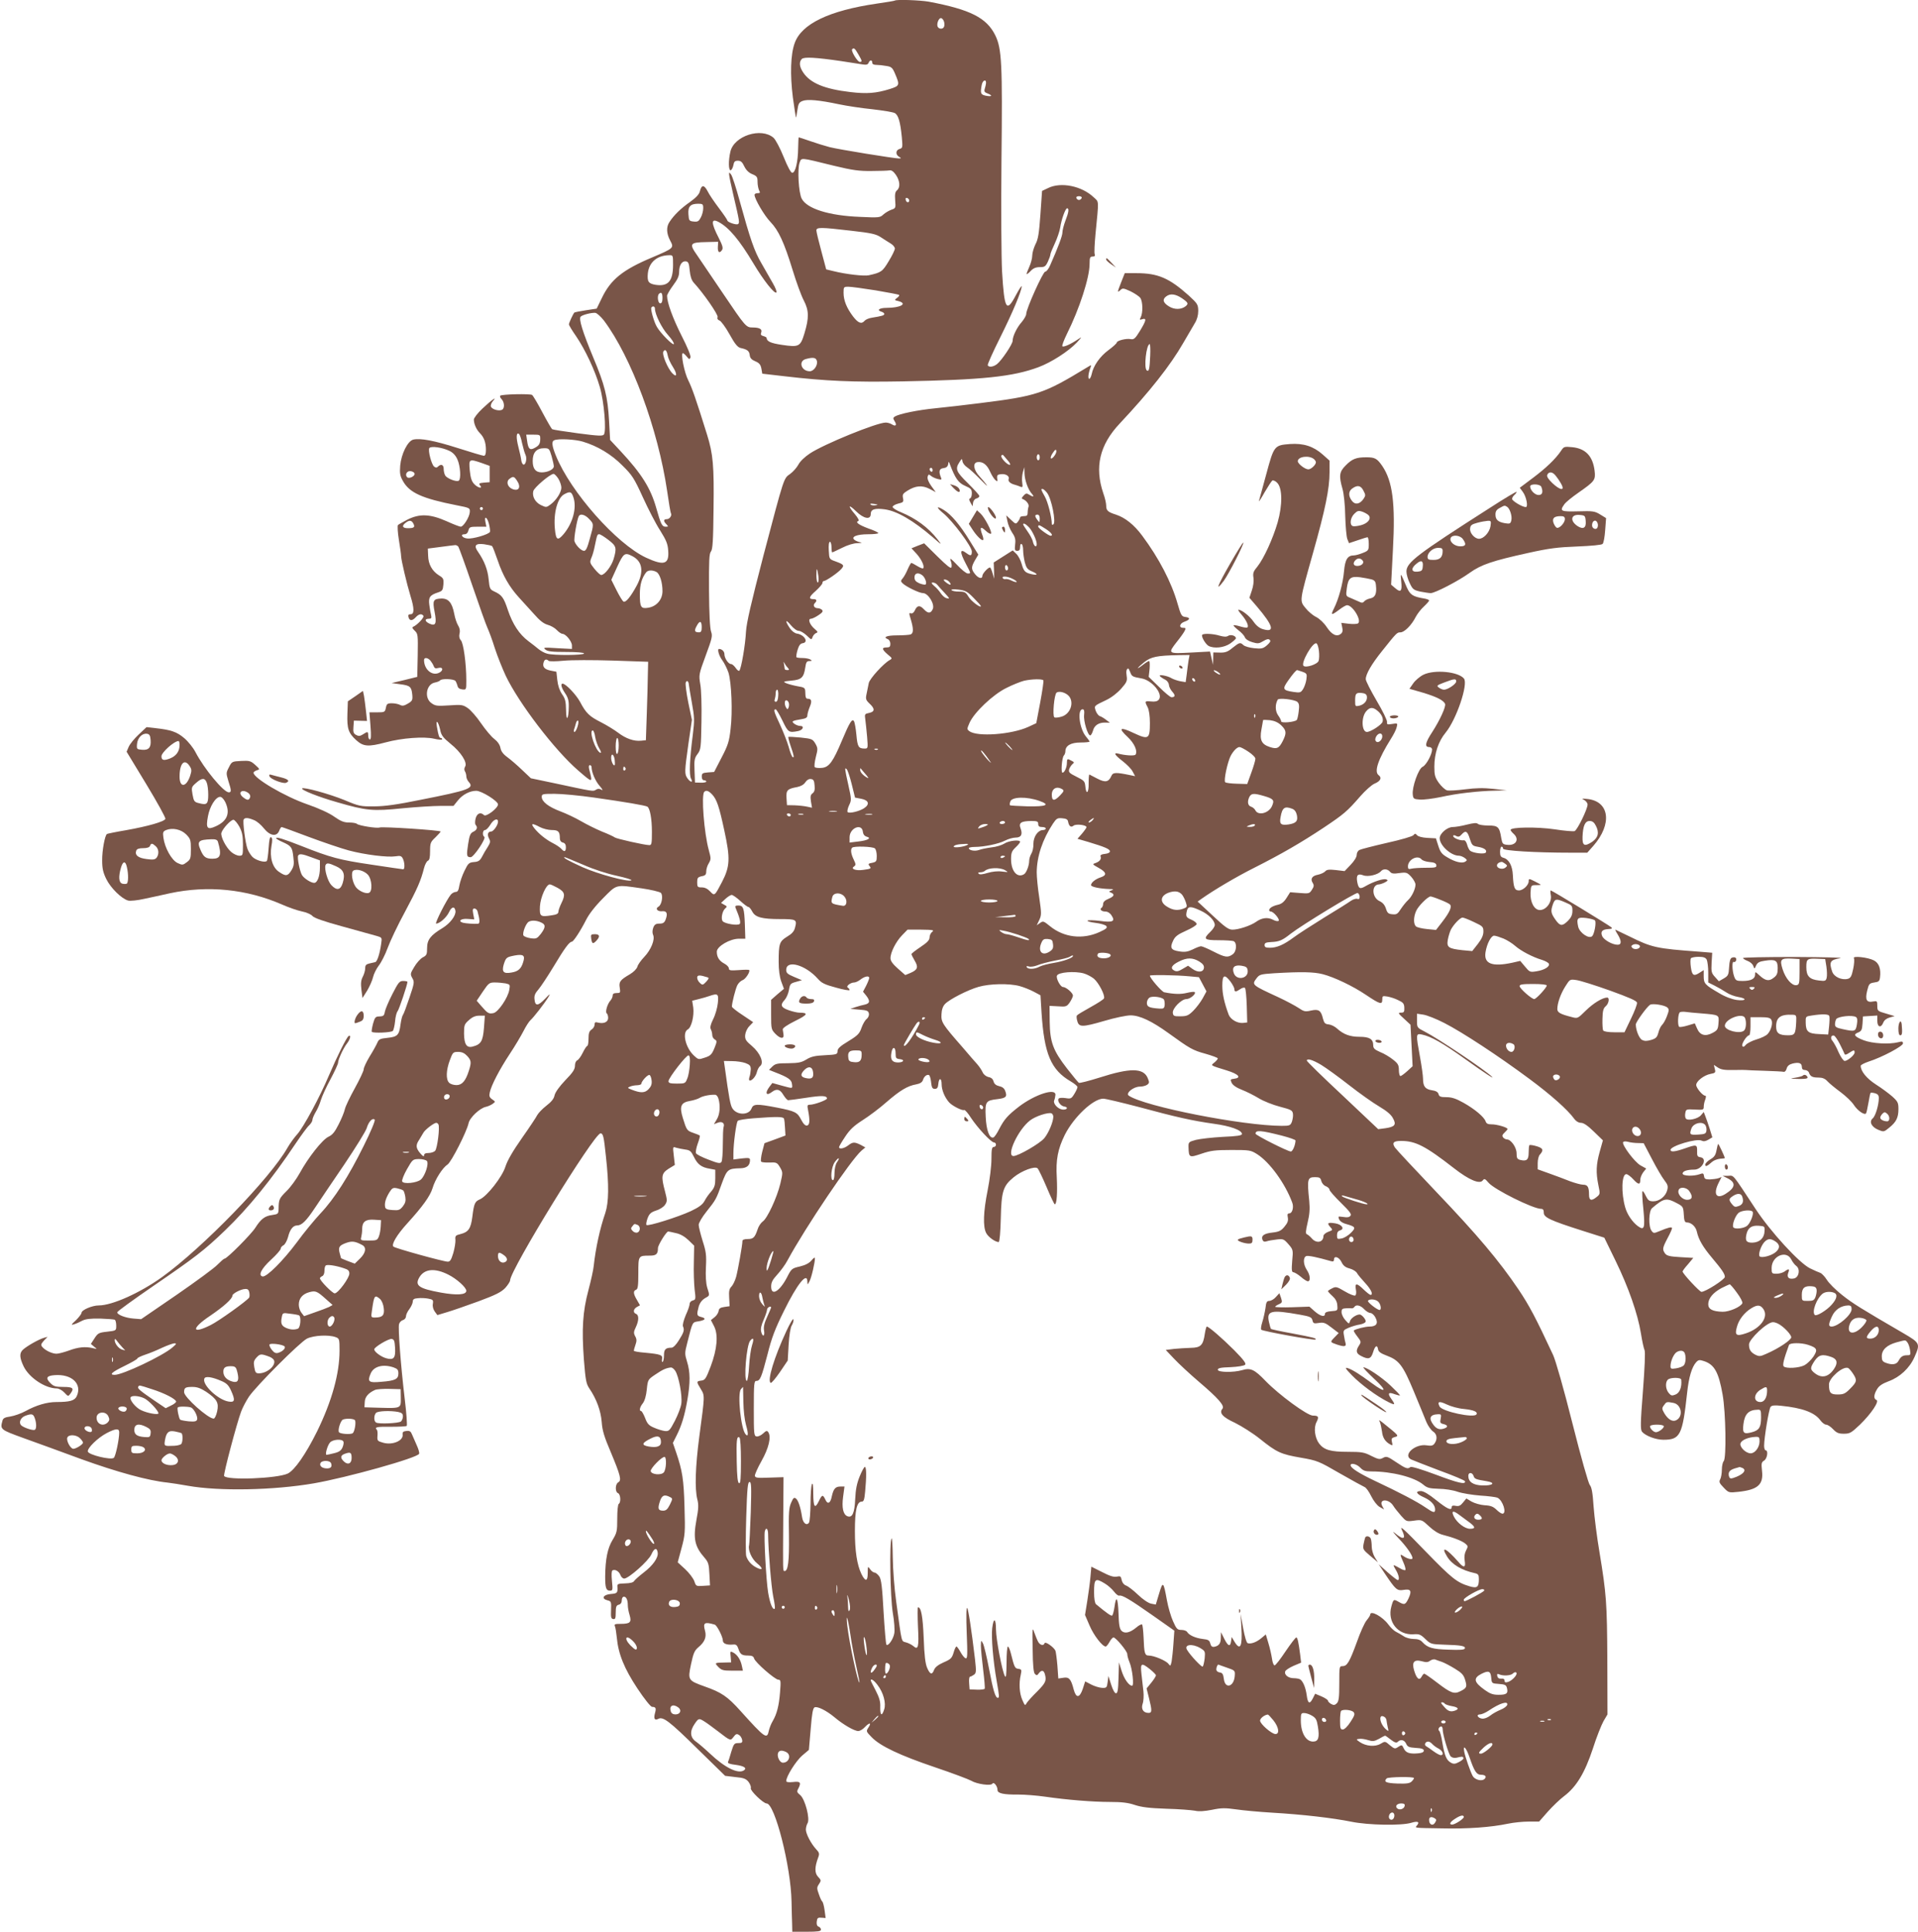 <?xml version="1.0" standalone="no"?>
<!DOCTYPE svg PUBLIC "-//W3C//DTD SVG 20010904//EN"
 "http://www.w3.org/TR/2001/REC-SVG-20010904/DTD/svg10.dtd">
<svg version="1.0" xmlns="http://www.w3.org/2000/svg"
 width="1271pt" height="1280pt" viewBox="0 0 1271 1280"
 preserveAspectRatio="xMidYMid meet">
<g transform="translate(0,1280) scale(0.1,-0.1)"
fill="#795548" stroke="none">
<path d="M5929 12796 c-2 -2 -56 -11 -119 -20 -315 -46 -499 -134 -544 -262
-27 -74 -31 -209 -12 -359 10 -71 19 -131 20 -133 2 -1 6 20 10 48 6 43 11 52
34 61 32 13 110 6 242 -22 52 -11 152 -26 222 -33 69 -8 136 -19 147 -25 24
-13 37 -58 47 -159 6 -69 6 -73 -15 -79 -26 -7 -28 -38 -3 -52 16 -10 16 -10
-1 -11 -31 0 -401 60 -459 75 -31 8 -89 26 -129 40 -40 14 -74 25 -76 25 -2 0
-3 -33 -4 -72 -1 -90 -18 -163 -39 -163 -9 0 -30 38 -57 105 -24 59 -53 114
-67 127 -82 71 -262 13 -286 -92 -14 -60 -13 -128 3 -123 6 3 14 18 17 34 4
23 10 29 30 29 19 0 29 -9 42 -37 12 -25 30 -43 53 -52 31 -13 35 -19 35 -51
0 -20 5 -45 10 -56 9 -16 7 -19 -10 -19 -11 0 -20 -5 -20 -11 0 -27 65 -138
105 -179 54 -56 91 -135 148 -321 24 -79 57 -169 73 -199 35 -67 36 -115 5
-218 -27 -89 -36 -94 -150 -77 -74 11 -100 23 -101 46 0 4 -10 9 -21 12 -16 4
-20 11 -15 23 9 22 -10 34 -55 34 -45 0 -47 2 -201 230 -69 102 -144 213 -168
248 -55 78 -49 86 60 88 l79 2 -2 -34 c-2 -36 11 -46 28 -20 8 13 2 31 -22 79
-52 101 -52 133 -1 106 68 -36 138 -119 231 -275 68 -114 140 -204 152 -192 4
4 -6 31 -23 60 -17 29 -51 89 -76 133 -48 82 -74 159 -146 419 -22 81 -47 158
-55 169 -21 30 -19 12 14 -132 43 -184 43 -188 31 -196 -12 -7 -70 13 -70 24
0 4 -25 41 -56 82 -31 41 -65 91 -75 112 -23 44 -40 44 -51 0 -5 -21 -25 -42
-65 -71 -59 -41 -107 -87 -136 -132 -23 -33 -21 -77 4 -124 26 -49 26 -50
-120 -112 -195 -82 -274 -146 -333 -269 l-34 -70 -72 -11 c-40 -6 -74 -13 -76
-15 -9 -10 -36 -69 -36 -78 0 -6 21 -41 47 -78 61 -90 126 -227 158 -338 28
-96 44 -288 27 -314 -8 -11 -36 -10 -173 8 -89 12 -166 24 -170 27 -4 2 -33
52 -65 112 -31 59 -62 111 -68 115 -13 9 -201 5 -211 -5 -4 -4 0 -14 9 -23 20
-21 21 -64 1 -71 -22 -9 -65 4 -72 22 -3 8 3 24 13 36 34 38 -10 7 -70 -50
-31 -29 -56 -62 -56 -72 0 -29 17 -67 40 -90 27 -27 40 -62 40 -111 0 -26 -4
-39 -14 -39 -7 0 -85 23 -172 51 -157 50 -249 67 -296 56 -37 -10 -79 -95 -86
-172 -4 -53 -1 -69 19 -104 43 -76 126 -114 355 -159 88 -17 89 -18 87 -46 -2
-32 -42 -96 -60 -96 -7 0 -49 16 -95 37 -109 48 -178 50 -258 10 -30 -16 -59
-32 -63 -36 -4 -5 -2 -48 6 -97 8 -49 15 -98 15 -110 1 -27 37 -181 62 -263
26 -83 26 -121 1 -121 -14 0 -18 -5 -14 -20 7 -25 25 -25 48 0 20 22 40 26 51
9 6 -11 -43 -62 -68 -72 -9 -3 -6 -11 10 -26 22 -21 22 -28 20 -164 l-3 -142
-85 -21 -85 -20 57 -8 c66 -8 75 -17 80 -70 3 -35 0 -41 -29 -58 -25 -15 -36
-17 -52 -9 -11 6 -35 11 -54 11 -30 0 -35 -4 -40 -30 -6 -29 -9 -30 -58 -30
l-51 0 7 -90 c5 -63 4 -90 -4 -90 -6 0 -11 11 -11 25 0 29 -3 30 -35 9 -19
-12 -28 -13 -45 -4 -17 9 -21 19 -18 53 l3 42 43 -1 44 -1 -7 66 c-4 37 -10
81 -13 100 l-7 33 -50 -35 -50 -34 -3 -83 c-3 -98 6 -127 59 -175 47 -42 79
-45 195 -14 107 29 254 40 321 24 29 -7 53 -8 53 -4 0 5 -4 9 -9 9 -11 0 -16
16 -26 75 -9 54 10 34 22 -22 7 -35 18 -50 68 -91 69 -55 114 -125 97 -152 -6
-10 -7 -22 -1 -31 5 -8 9 -23 9 -33 0 -11 7 -27 16 -37 38 -42 4 -55 -321
-119 -151 -31 -237 -43 -305 -43 -90 -1 -101 1 -196 41 -100 41 -271 88 -282
78 -9 -10 109 -57 233 -92 192 -56 236 -60 431 -40 93 9 207 16 254 16 l85 0
29 36 c31 39 79 64 122 64 35 0 144 -68 144 -90 0 -25 -79 -85 -93 -71 -22 22
-46 12 -55 -21 -5 -19 -5 -37 -1 -43 16 -16 10 -35 -14 -46 -20 -9 -26 -23
-35 -82 -12 -77 -10 -87 17 -87 20 0 105 126 90 135 -14 9 -11 45 5 45 8 0 23
16 35 35 21 36 51 47 51 20 0 -22 -30 -65 -46 -65 -21 0 -27 -20 -14 -45 11
-20 10 -28 -8 -57 -12 -18 -29 -47 -38 -65 -14 -26 -24 -33 -53 -35 -33 -3
-39 -8 -63 -58 -15 -30 -30 -74 -34 -97 -5 -32 -11 -43 -24 -43 -9 0 -24 -8
-32 -17 -28 -33 -109 -193 -98 -193 23 0 68 40 85 75 17 38 38 42 43 9 4 -31
-35 -82 -85 -113 -80 -48 -103 -78 -103 -133 0 -42 -3 -49 -29 -62 -16 -9 -41
-37 -56 -63 -27 -44 -27 -48 -13 -74 15 -25 14 -33 -19 -130 -19 -57 -38 -108
-43 -114 -5 -6 -12 -34 -16 -63 -9 -71 -20 -82 -86 -89 -50 -5 -58 -9 -68 -33
-6 -14 -29 -56 -51 -91 -21 -35 -39 -73 -39 -84 0 -11 -27 -68 -59 -126 -32
-58 -62 -120 -66 -139 -4 -19 -22 -63 -41 -100 -25 -50 -41 -70 -67 -82 -41
-19 -134 -137 -192 -243 -21 -38 -60 -92 -87 -118 -49 -49 -51 -55 -52 -117
-1 -33 -3 -35 -43 -41 -48 -6 -74 -26 -111 -84 -27 -43 -188 -205 -204 -205
-5 0 -25 -18 -46 -39 -20 -22 -143 -112 -272 -201 l-235 -161 -50 4 c-54 4
-110 26 -108 42 0 6 108 84 239 174 273 187 338 236 476 369 155 149 307 336
465 572 39 58 80 114 92 124 11 11 21 26 21 35 0 9 10 32 21 51 12 19 28 55
35 80 8 26 36 88 64 139 27 51 50 100 50 109 1 23 35 97 60 129 21 27 28 59
10 48 -14 -9 -77 -136 -130 -260 -61 -144 -168 -343 -210 -390 -20 -22 -49
-62 -65 -90 -114 -202 -563 -664 -831 -857 -148 -106 -331 -188 -420 -188 -43
0 -114 -30 -114 -49 0 -7 -17 -29 -37 -49 -33 -30 -34 -34 -13 -27 14 4 39 15
55 24 22 11 53 15 118 14 49 -2 93 -5 98 -8 5 -4 9 -21 9 -39 0 -33 0 -33 -60
-40 -56 -6 -62 -10 -84 -44 l-24 -37 21 -18 c22 -17 22 -17 -8 -10 -49 12 -98
7 -159 -16 -31 -11 -68 -21 -82 -21 -29 0 -75 22 -94 45 -11 13 -9 19 11 42
l24 25 -25 -7 c-34 -10 -110 -53 -138 -78 -25 -23 -23 -54 5 -112 37 -75 143
-145 219 -145 14 0 36 -12 50 -27 25 -27 26 -27 40 -8 27 36 18 45 -46 45 -52
0 -65 4 -86 25 -34 34 -26 49 27 53 115 9 185 -58 147 -140 -14 -29 -46 -38
-134 -38 -63 0 -134 -21 -205 -60 -29 -16 -75 -32 -101 -36 -36 -5 -48 -11
-52 -28 -16 -58 -14 -59 137 -114 78 -28 252 -91 387 -141 232 -84 442 -142
571 -155 24 -3 85 -12 134 -21 208 -37 566 -30 834 16 219 38 688 169 698 196
3 7 -4 31 -15 55 -11 24 -25 56 -31 71 -9 23 -16 28 -39 25 -21 -2 -26 -8 -24
-24 5 -40 -66 -71 -128 -54 -39 11 -41 13 -39 45 2 19 0 37 -4 41 -17 18 -1
21 92 20 55 0 103 2 106 6 4 4 -2 87 -14 185 -26 220 -44 460 -37 489 3 12 15
24 26 27 11 3 20 14 20 25 0 10 10 32 22 47 12 16 22 38 23 49 0 16 7 22 34
24 19 2 50 1 69 -3 31 -6 34 -9 30 -35 -3 -17 3 -37 13 -51 l17 -23 63 19 c35
10 129 43 209 72 116 43 151 61 178 89 17 19 32 42 32 50 0 68 557 974 599
974 18 0 22 -20 36 -153 21 -190 19 -304 -4 -374 -36 -104 -64 -233 -77 -352
-2 -24 -18 -96 -35 -160 -38 -143 -45 -255 -30 -461 11 -136 15 -159 36 -190
47 -69 76 -147 82 -222 4 -58 17 -99 60 -200 64 -153 73 -187 50 -200 -21 -11
-22 -64 -2 -72 17 -6 21 -61 5 -71 -6 -3 -10 -47 -10 -97 0 -84 -2 -94 -31
-142 -33 -54 -48 -127 -49 -243 0 -75 6 -93 32 -93 18 0 19 5 13 64 -4 40 -3
66 3 70 17 10 43 -5 53 -30 4 -13 16 -24 25 -24 29 0 161 117 180 160 19 43
37 48 42 12 5 -33 -31 -85 -93 -132 -31 -24 -59 -49 -64 -57 -5 -9 -26 -14
-60 -15 -46 -1 -52 -4 -50 -22 3 -40 -1 -45 -43 -48 -51 -4 -66 -31 -23 -42
25 -6 26 -10 24 -64 -2 -47 0 -58 14 -60 14 -3 17 5 17 43 0 38 4 48 20 52 13
3 20 14 20 29 0 14 6 24 14 24 16 0 26 -21 26 -57 0 -14 5 -43 12 -65 14 -48
4 -58 -61 -58 -37 0 -42 -2 -36 -17 4 -10 9 -43 12 -73 10 -110 50 -207 136
-337 47 -71 89 -123 98 -123 24 0 28 -9 20 -38 -11 -39 -4 -54 20 -42 32 18
73 -13 263 -200 l181 -177 67 -8 c56 -5 71 -11 88 -32 11 -15 18 -33 15 -42
-5 -16 83 -101 105 -101 54 0 161 -418 165 -650 1 -58 3 -126 4 -152 l1 -48
95 0 c75 0 95 3 95 14 0 8 -7 17 -16 20 -10 4 -14 15 -12 33 3 24 7 28 31 26
l28 -2 -7 52 c-4 29 -11 54 -15 57 -5 3 -15 25 -23 49 -14 38 -14 45 1 67 15
23 15 26 -6 48 -24 25 -23 65 1 129 9 24 7 32 -15 55 -33 36 -67 101 -67 129
0 13 5 32 11 42 18 28 -16 160 -49 187 -21 17 -23 23 -13 41 22 42 15 51 -34
45 -30 -3 -45 -1 -45 7 0 31 64 132 105 168 l45 38 12 139 c8 102 15 139 26
143 19 8 78 -21 132 -66 58 -49 131 -91 157 -91 11 0 30 11 43 25 31 33 47 32
25 -1 -17 -26 -16 -27 21 -65 57 -59 186 -120 419 -199 116 -39 224 -80 240
-89 38 -23 131 -36 141 -20 9 15 34 -16 34 -42 0 -22 39 -31 138 -30 42 0 122
-6 177 -14 145 -21 315 -35 433 -35 76 0 118 -5 162 -20 46 -15 96 -21 209
-25 82 -2 167 -9 189 -13 26 -6 62 -4 113 6 62 13 88 13 159 3 47 -7 155 -17
240 -22 204 -12 401 -35 525 -60 113 -23 331 -27 397 -7 43 13 57 6 38 -17
-15 -18 -28 -17 165 -20 168 -4 324 7 438 31 38 8 99 14 137 14 l69 0 57 65
c32 36 81 83 109 104 81 61 137 154 190 314 24 76 57 158 71 183 l26 44 -1
357 c-2 383 -6 439 -52 718 -17 99 -34 235 -39 303 -6 92 -13 128 -25 142 -9
10 -58 182 -115 408 -59 235 -111 415 -128 453 -117 251 -158 328 -229 434
-129 191 -272 361 -548 650 -142 149 -264 280 -272 292 -20 31 -9 43 41 43 96
0 161 -33 351 -181 100 -78 171 -108 191 -80 10 13 15 11 38 -16 38 -45 295
-173 348 -173 13 0 18 -7 18 -26 0 -31 43 -51 253 -118 l148 -47 74 -152 c86
-176 148 -353 169 -484 8 -51 19 -100 24 -110 5 -11 1 -115 -11 -270 -17 -215
-17 -255 -6 -270 23 -27 91 -53 141 -53 112 0 127 29 158 312 11 103 31 170
60 202 15 16 22 17 52 7 69 -23 97 -74 123 -222 21 -118 26 -422 7 -441 -6 -6
-12 -32 -12 -56 0 -24 -5 -53 -11 -64 -9 -17 -6 -25 23 -55 33 -34 33 -35 98
-28 129 14 167 48 156 140 -5 48 -4 56 14 67 21 13 29 68 10 68 -5 0 -10 13
-10 30 0 53 32 245 43 258 8 10 27 12 71 7 139 -14 220 -44 258 -95 12 -17 30
-30 39 -30 10 0 30 -13 46 -30 23 -24 36 -30 71 -30 40 0 49 5 107 60 75 73
131 156 109 164 -19 7 -18 35 5 72 13 22 35 36 77 52 74 27 138 87 170 159 40
90 38 94 -73 159 -282 164 -337 198 -407 254 -42 33 -87 78 -101 101 -14 22
-34 42 -43 45 -9 3 -40 16 -68 30 -71 35 -262 243 -361 394 -159 241 -141 220
-182 219 l-36 0 32 -16 c58 -29 54 -62 -13 -104 -61 -38 -83 -1 -45 74 l19 38
-21 -8 c-12 -4 -38 -7 -57 -8 -29 0 -36 4 -38 22 -3 19 -7 21 -28 13 -40 -15
-114 -13 -114 4 0 16 30 26 77 26 53 0 90 75 41 82 -20 3 -23 9 -22 41 1 44
-4 45 -83 17 -64 -22 -93 -25 -93 -9 0 26 175 78 206 61 12 -6 25 -5 44 6 l27
16 -17 55 c-10 31 -23 69 -29 84 l-11 29 -18 -21 c-20 -25 -90 -40 -101 -22
-5 7 -6 24 -3 37 4 24 7 25 63 22 55 -3 59 -2 59 19 0 12 4 33 10 47 6 18 6
26 -1 26 -16 0 -59 51 -59 71 0 25 52 65 94 73 33 6 36 9 29 34 l-6 26 27 -18
c22 -14 45 -17 104 -16 43 1 79 1 82 0 3 -1 57 -3 121 -5 64 -2 122 -5 129 -7
7 -2 16 8 19 21 5 18 17 28 40 34 42 10 61 3 61 -23 0 -13 7 -20 20 -20 11 0
24 -8 27 -17 9 -26 23 -33 64 -33 25 0 43 -7 59 -25 13 -14 52 -46 86 -71 35
-26 75 -64 89 -86 24 -37 69 -68 80 -56 3 3 10 34 16 69 6 35 12 65 14 67 2 3
16 2 30 -2 18 -5 25 -13 25 -32 0 -45 -22 -119 -40 -134 -26 -22 -9 -57 36
-76 36 -15 38 -15 73 14 46 37 61 66 61 123 0 42 -4 50 -40 83 -23 20 -71 56
-109 80 -62 40 -101 88 -101 124 0 6 24 18 53 28 88 28 227 102 227 120 0 14
-6 15 -32 8 -60 -15 -170 -9 -228 13 -62 24 -72 39 -36 52 21 9 25 17 28 58
l3 48 48 3 47 3 0 -35 c0 -43 25 -50 40 -11 6 15 21 27 42 33 l33 9 -57 17
c-56 16 -58 18 -58 51 0 32 -2 34 -28 29 -43 -9 -54 12 -39 72 11 45 15 49 47
54 30 4 35 9 38 34 7 56 -7 95 -40 112 -40 21 -144 32 -133 15 4 -7 2 -40 -5
-72 -10 -48 -17 -60 -36 -65 -40 -10 -91 13 -103 48 -22 64 -14 78 54 89 22 4
-114 7 -302 8 -189 0 -343 -3 -343 -7 0 -4 14 -13 30 -19 17 -6 34 -21 38 -33
8 -22 8 -22 19 3 9 19 22 26 57 31 71 11 86 3 86 -49 0 -35 -5 -48 -27 -64
-31 -25 -55 -20 -95 17 -27 25 -28 25 -28 4 0 -28 -28 -42 -83 -42 -41 0 -46
3 -56 31 -13 38 -15 102 -2 95 5 -3 11 1 15 9 6 18 -7 27 -28 19 -10 -4 -16
-23 -18 -62 -3 -51 -6 -58 -35 -75 l-33 -19 -25 28 c-24 26 -26 34 -23 95 l4
66 -85 7 c-286 21 -314 27 -465 102 -49 24 -91 44 -92 44 -2 0 5 -15 16 -32
26 -43 26 -68 -1 -68 -34 0 -90 31 -102 57 -13 30 0 45 42 47 23 1 27 4 18 12
-16 14 -393 244 -401 244 -3 0 -3 -13 0 -29 10 -47 -29 -101 -72 -101 -37 0
-65 52 -62 115 3 49 4 50 36 50 17 0 32 1 32 2 0 2 -18 12 -40 23 -38 19 -40
19 -40 2 0 -27 -37 -62 -65 -62 -28 0 -36 18 -40 100 -3 64 -26 106 -62 116
-18 5 -23 13 -23 40 0 19 5 34 10 34 6 0 10 -6 10 -13 0 -14 212 -27 452 -27
l106 0 40 45 c127 145 108 296 -40 311 -38 4 -40 3 -20 -7 12 -7 22 -20 22
-30 0 -30 -68 -169 -86 -176 -9 -3 -69 2 -133 12 -115 17 -291 15 -291 -4 0
-5 9 -16 20 -26 40 -36 16 -79 -42 -73 -30 3 -33 7 -40 45 -12 74 -21 83 -86
83 -32 0 -63 5 -69 11 -8 8 -28 6 -73 -5 -34 -9 -76 -16 -94 -16 -36 0 -86
-43 -86 -74 0 -48 75 -116 127 -116 11 0 28 -7 39 -15 16 -12 17 -16 4 -24
-21 -14 -68 -3 -119 28 -37 21 -47 35 -60 76 l-16 50 -57 3 c-34 2 -61 9 -68
18 -11 12 -14 12 -24 0 -6 -8 -85 -31 -176 -51 -91 -21 -173 -42 -182 -47 -10
-5 -18 -19 -18 -33 0 -14 -16 -40 -40 -65 l-40 -42 -58 7 c-46 5 -61 3 -71 -9
-7 -8 -29 -18 -48 -22 -39 -7 -52 -28 -34 -55 9 -15 8 -24 -6 -45 -16 -25 -20
-26 -81 -21 l-63 5 -24 -38 c-17 -27 -34 -40 -57 -45 -35 -8 -58 -22 -58 -36
0 -5 5 -9 11 -9 18 0 61 -52 52 -61 -5 -5 -22 -2 -38 7 -35 18 -75 13 -113
-15 -36 -25 -115 -51 -155 -51 -26 0 -49 16 -131 93 l-100 93 25 18 c82 58
232 147 350 206 180 91 308 165 459 265 136 91 156 108 244 209 33 38 75 75
93 83 41 17 52 39 28 57 -31 23 -3 105 82 241 18 28 35 62 38 77 7 26 6 27
-30 21 -32 -5 -36 -4 -34 13 2 10 -29 74 -69 141 -39 67 -72 131 -72 143 0 33
38 99 107 185 98 123 100 125 123 125 26 0 74 48 101 102 11 21 35 52 54 69
19 18 35 36 35 40 0 5 -17 11 -37 14 -71 12 -89 24 -111 73 -44 103 -43 101
-37 40 7 -66 -3 -77 -40 -45 l-27 23 12 231 c17 308 -2 455 -71 556 -34 49
-48 57 -105 57 -67 0 -94 -10 -138 -55 -41 -41 -45 -68 -20 -155 9 -32 17
-108 18 -180 2 -69 8 -137 14 -152 l11 -27 57 19 c31 11 61 20 66 20 4 0 8
-20 8 -44 0 -42 -2 -45 -40 -60 -22 -9 -48 -16 -58 -16 -42 0 -59 -26 -66
-105 -7 -81 -36 -186 -67 -247 -23 -46 -17 -47 35 -8 22 17 45 30 52 30 38 0
100 -104 72 -121 -6 -4 -34 -5 -61 -2 l-49 6 6 -30 c5 -21 2 -34 -8 -42 -27
-23 -60 -8 -94 43 -19 29 -48 56 -71 68 -21 10 -53 37 -70 59 -41 50 -41 43
50 367 81 287 109 424 109 532 l0 78 -46 41 c-61 54 -127 75 -215 69 -105 -8
-107 -10 -158 -199 -25 -90 -46 -171 -49 -179 -2 -8 15 17 37 57 23 39 46 75
52 79 6 3 21 -3 32 -15 35 -35 36 -146 3 -263 -32 -109 -91 -238 -134 -292
-27 -32 -31 -44 -26 -75 3 -22 -1 -55 -11 -84 l-16 -48 49 -57 c110 -129 122
-175 41 -151 -22 6 -44 23 -62 49 -25 37 -79 80 -101 80 -4 0 5 -15 22 -34 31
-36 48 -73 38 -83 -3 -4 -24 -1 -47 6 -22 7 -43 10 -45 8 -3 -2 12 -17 31 -32
20 -15 40 -36 44 -48 5 -12 24 -25 49 -32 36 -11 45 -10 73 7 23 14 35 16 43
8 8 -8 2 -17 -19 -36 -26 -22 -36 -24 -85 -19 -30 3 -61 12 -70 20 -22 20 -25
20 -72 -17 -32 -27 -49 -33 -84 -32 l-44 1 -1 -41 -1 -41 -10 44 -10 44 -129
-7 c-150 -8 -152 -7 -91 71 22 27 44 58 51 71 10 19 9 22 -9 22 -31 0 -24 30
10 41 37 13 39 27 4 31 -24 3 -29 11 -51 88 -40 141 -123 301 -234 450 -53 72
-113 120 -174 140 -54 17 -65 27 -65 60 0 15 -8 51 -19 81 -59 174 -25 321
109 463 197 210 335 384 421 534 30 51 64 110 76 130 15 24 23 53 23 82 -1 42
-4 48 -63 102 -130 116 -204 148 -347 148 l-77 0 -26 -66 c-23 -59 -24 -64 -6
-49 18 18 21 17 70 -5 28 -14 57 -33 65 -44 17 -24 18 -99 3 -128 -9 -18 -8
-19 10 -13 30 9 27 -8 -15 -77 -32 -52 -40 -59 -62 -55 -29 6 -92 -10 -92 -23
0 -5 -25 -28 -55 -50 -57 -42 -100 -104 -111 -158 -4 -18 -11 -32 -16 -32 -11
0 -6 38 8 75 8 19 7 19 -27 -2 -283 -172 -328 -187 -704 -234 -93 -12 -226
-27 -295 -34 -121 -12 -241 -37 -271 -55 -12 -8 -12 -13 -1 -31 17 -26 7 -37
-18 -21 -11 7 -29 12 -41 12 -59 0 -410 -143 -503 -205 -33 -22 -65 -52 -76
-74 -11 -20 -35 -47 -54 -61 -44 -31 -38 -13 -177 -540 -83 -319 -112 -445
-116 -505 -4 -86 -31 -244 -44 -259 -4 -4 -15 4 -24 18 -10 14 -23 26 -31 26
-18 0 -44 39 -44 66 0 18 -17 34 -36 34 -13 0 0 -46 22 -75 14 -19 32 -56 41
-82 20 -66 28 -259 14 -373 -9 -82 -17 -108 -60 -190 l-49 -95 -41 -3 c-36 -3
-41 -6 -41 -28 0 -15 6 -24 15 -24 8 0 15 -4 15 -9 0 -4 -17 -8 -37 -7 l-38 1
-3 79 c-3 70 0 84 20 110 22 29 23 41 26 216 2 103 -1 212 -8 247 -10 61 -10
64 36 189 42 113 46 130 36 158 -8 20 -13 122 -14 273 -1 198 1 245 13 259 11
14 15 70 17 283 4 285 -3 363 -43 491 -75 241 -99 308 -124 359 -27 52 -52
181 -36 181 4 0 15 -10 25 -22 16 -20 19 -21 25 -7 4 10 -19 67 -59 145 -58
115 -96 219 -96 264 0 8 18 39 40 69 30 40 40 62 40 90 0 45 19 74 46 69 15
-2 20 -14 24 -60 4 -39 12 -64 26 -80 64 -69 164 -213 159 -229 -4 -11 1 -19
13 -23 10 -4 40 -44 66 -91 37 -67 54 -86 74 -91 43 -9 57 -19 60 -48 2 -19
13 -30 37 -40 26 -11 35 -22 40 -48 l6 -34 147 -17 c273 -32 456 -40 782 -34
532 10 732 31 901 94 86 32 199 105 254 163 35 38 36 41 10 23 -49 -33 -95
-54 -105 -48 -5 3 9 40 30 83 83 166 150 373 150 464 0 41 3 48 20 48 13 0 18
5 14 15 -4 9 -1 68 5 133 23 236 24 211 -12 245 -79 75 -217 103 -302 61 l-40
-19 -11 -157 c-9 -126 -15 -164 -33 -197 -11 -23 -21 -56 -21 -74 0 -18 -9
-52 -20 -76 -11 -24 -19 -46 -17 -47 2 -2 14 7 27 21 17 18 34 25 60 25 32 0
38 4 53 35 9 20 17 41 17 48 0 7 13 39 29 73 16 34 32 81 36 105 8 55 35 129
46 129 14 0 11 -26 -11 -82 -11 -29 -20 -64 -20 -78 0 -22 -28 -97 -81 -217
-10 -24 -25 -43 -33 -43 -15 0 -126 -247 -126 -280 0 -11 -14 -35 -30 -54 -32
-36 -60 -94 -60 -124 0 -22 -72 -129 -103 -154 -24 -19 -53 -23 -62 -9 -3 6
35 90 84 188 81 162 141 306 141 336 0 7 -17 -19 -38 -58 -63 -120 -77 -97
-92 155 -5 95 -7 410 -4 740 7 639 2 738 -41 826 -57 116 -165 171 -441 223
-57 10 -216 16 -225 7z m327 -140 c7 -29 -1 -46 -21 -46 -8 0 -17 5 -20 11
-11 16 4 59 20 59 8 0 17 -11 21 -24z m-568 -216 c26 -45 27 -50 9 -50 -15 0
-60 74 -50 84 12 11 18 6 41 -34z m-113 -45 c61 -9 125 -19 142 -22 24 -4 34
-1 39 11 8 20 24 21 24 1 0 -10 10 -15 28 -15 15 0 44 -3 65 -7 34 -5 41 -11
58 -51 33 -77 31 -81 -35 -102 -90 -28 -152 -33 -261 -20 -171 20 -265 59
-312 129 -26 38 -29 70 -10 90 14 15 91 11 262 -14z m959 -146 c-1 -8 -4 -24
-8 -36 -6 -19 -2 -25 20 -33 35 -14 26 -22 -14 -14 -34 7 -37 16 -26 73 6 30
30 39 28 10z m-1009 -547 c124 -30 168 -36 250 -35 55 0 109 2 119 4 13 3 27
-7 43 -30 27 -40 30 -83 7 -102 -12 -10 -15 -26 -12 -66 4 -51 4 -53 -26 -63
-16 -6 -40 -20 -53 -32 -21 -20 -29 -21 -155 -15 -205 8 -350 54 -385 120 -21
39 -30 199 -14 240 13 33 -1 35 226 -21z m1643 -214 c-3 -7 -11 -13 -18 -13
-7 0 -15 6 -17 13 -3 7 4 12 17 12 13 0 20 -5 18 -12z m-1143 -16 c0 -18 -20
-15 -23 4 -3 10 1 15 10 12 7 -3 13 -10 13 -16z m-1365 -52 c0 -17 -7 -45 -16
-61 -13 -25 -20 -30 -47 -27 -30 3 -32 6 -35 48 -4 52 13 70 65 70 30 0 33 -3
33 -30z m982 -149 c133 -15 163 -22 195 -43 21 -14 50 -32 66 -42 15 -9 27
-24 27 -33 0 -9 -18 -47 -41 -84 -41 -69 -50 -75 -132 -93 -31 -7 -152 7 -232
27 l-50 12 -32 120 c-18 66 -33 128 -33 138 0 22 27 22 232 -2z m-1182 -226
c0 -109 -33 -145 -117 -132 -46 8 -55 21 -50 76 8 73 60 118 140 120 27 1 27
0 27 -64z m1343 -169 c82 -14 151 -27 155 -30 3 -4 -3 -13 -14 -20 -18 -14
-18 -15 9 -21 64 -17 15 -45 -79 -45 -46 0 -67 -15 -34 -25 11 -3 20 -10 20
-15 0 -10 -14 -14 -81 -25 -21 -3 -42 -12 -49 -20 -21 -25 -43 -16 -77 28 -43
57 -63 107 -63 157 0 39 1 40 33 40 17 0 99 -11 180 -24z m-1413 -51 c0 -24
-5 -35 -15 -35 -15 0 -22 50 -8 63 15 15 23 5 23 -28z m3442 -1 c42 -29 45
-36 25 -53 -29 -23 -75 -24 -111 -1 -39 24 -45 46 -18 66 27 21 62 16 104 -12z
m-3492 -69 c0 -37 45 -129 86 -174 25 -28 43 -55 39 -61 -6 -10 -88 72 -112
114 -19 31 -43 117 -37 127 8 14 24 10 24 -6z m-338 -79 c182 -243 358 -717
419 -1130 11 -77 22 -143 25 -147 8 -14 -8 -39 -27 -39 -23 0 -24 -13 -3 -34
14 -15 14 -16 -6 -16 -23 0 -31 17 -61 123 -37 132 -98 229 -236 377 l-70 75
-7 128 c-9 158 -28 236 -105 419 -71 171 -97 256 -83 270 12 12 70 27 97 25
10 -1 36 -24 57 -51z m3620 -233 c-4 -89 -8 -107 -22 -98 -22 13 -4 175 19
175 3 0 5 -35 3 -77z m-3198 4 c3 -19 19 -54 36 -80 29 -46 26 -72 -4 -41 -32
32 -71 127 -60 145 11 18 22 8 28 -24z m989 -38 c8 -29 -20 -69 -47 -69 -56 0
-78 67 -26 81 48 13 67 10 73 -12z m-1953 -547 c7 -31 17 -65 22 -75 12 -23 2
-70 -14 -65 -6 2 -12 15 -14 29 -1 13 -10 53 -19 88 -16 63 -14 98 4 86 5 -3
15 -31 21 -63z m120 31 c0 -34 -8 -46 -39 -62 -30 -16 -41 -5 -48 48 l-6 41
47 0 c44 0 46 -1 46 -27z m281 -19 c98 -29 190 -84 264 -159 64 -63 77 -83
135 -210 35 -77 86 -176 114 -219 41 -66 51 -89 54 -135 7 -91 -28 -101 -147
-46 -196 92 -499 434 -597 675 -27 66 -30 96 -11 103 27 12 137 6 188 -9z
m-884 -61 c24 -11 42 -30 54 -57 20 -44 25 -131 9 -141 -16 -10 -79 15 -90 35
-6 10 -10 30 -10 44 0 27 -18 34 -38 14 -8 -8 -15 -8 -26 1 -17 15 -41 106
-31 122 10 15 84 5 132 -18z m678 -35 c8 -28 15 -59 15 -68 0 -20 -40 -40 -80
-40 -41 0 -60 24 -60 76 0 55 25 84 75 84 33 0 35 -2 50 -52z m3345 30 c-1
-18 -29 -53 -36 -45 -4 3 1 18 10 32 18 28 26 32 26 13z m-321 -60 c14 -16 19
-28 12 -28 -18 0 -63 49 -55 61 3 6 9 7 13 2 3 -4 17 -20 30 -35z m211 22 c0
-11 -4 -20 -10 -20 -5 0 -10 9 -10 20 0 11 5 20 10 20 6 0 10 -9 10 -20z
m1817 -12 c7 -6 13 -15 13 -21 0 -17 -32 -47 -50 -47 -22 0 -70 37 -70 54 0
31 75 41 107 14z m-2299 -54 c15 -9 53 -44 86 -78 32 -33 52 -52 45 -41 -7 11
-28 36 -46 56 -42 44 -49 92 -16 97 35 5 63 -16 84 -63 10 -23 26 -48 35 -56
14 -11 16 -10 12 11 -2 21 2 26 25 28 32 4 58 -13 51 -32 -6 -15 12 -31 41
-38 11 -3 28 -9 37 -13 15 -6 16 -2 12 27 -3 18 -1 49 4 68 l10 35 1 -41 c1
-45 24 -109 49 -136 18 -21 10 -23 -18 -6 -16 11 -23 10 -37 -6 -13 -14 -15
-20 -5 -23 23 -9 43 -35 38 -50 -3 -8 -6 -26 -6 -39 0 -19 -5 -24 -25 -24 -14
0 -25 -4 -25 -8 0 -5 -6 -17 -14 -28 -14 -18 -15 -18 -46 11 l-32 30 8 -39 c4
-22 18 -55 31 -75 20 -29 24 -45 20 -78 -4 -37 -2 -43 14 -43 14 0 19 7 19 26
0 14 4 23 10 19 6 -3 10 -22 10 -41 0 -19 5 -55 11 -80 10 -37 18 -47 45 -59
43 -18 44 -29 2 -20 -45 10 -54 19 -68 69 -7 25 -23 55 -36 67 l-23 22 -63
-40 -63 -40 2 -54 1 -54 -11 38 c-6 20 -13 37 -17 37 -13 0 -50 -41 -50 -55 0
-24 -27 -17 -49 11 -26 33 -26 46 0 92 l22 37 -57 92 c-66 107 -122 173 -172
204 -51 31 -52 18 -2 -23 62 -51 188 -220 188 -252 0 -30 -8 -32 -36 -11 -44
33 -45 8 -4 -70 35 -67 35 -65 13 -65 -10 0 -41 25 -70 56 -43 45 -51 51 -43
28 6 -15 8 -34 5 -43 -4 -11 -29 9 -93 72 l-88 87 -42 -16 -42 -17 35 -38 c32
-36 54 -84 42 -95 -2 -3 -20 4 -38 15 -19 12 -37 21 -40 21 -3 0 -14 -19 -24
-42 -10 -24 -25 -51 -34 -61 -13 -15 -13 -19 0 -32 24 -23 111 -65 135 -65 35
0 80 -74 65 -106 -14 -31 -32 -30 -60 0 -26 28 -44 25 -59 -9 -7 -15 -17 -22
-26 -19 -13 5 -13 0 0 -42 18 -61 18 -90 -2 -98 -9 -3 -49 -6 -90 -6 -69 0
-96 -12 -59 -26 8 -4 15 -17 15 -30 0 -19 -5 -24 -25 -24 -34 0 -31 -13 7 -46
32 -26 32 -27 13 -38 -41 -23 -132 -123 -138 -152 -3 -16 -10 -47 -14 -69 -8
-36 -6 -43 19 -67 37 -34 36 -54 -3 -62 -29 -6 -30 -8 -25 -43 3 -21 8 -73 12
-115 6 -77 6 -78 -17 -78 -40 0 -47 12 -54 91 -4 42 -11 82 -16 90 -12 20 -29
-7 -79 -126 -60 -143 -86 -179 -134 -183 -21 -2 -42 0 -47 5 -4 4 -1 34 7 66
14 54 14 60 -3 90 -18 30 -23 32 -97 40 -43 4 -80 6 -82 4 -2 -2 5 -30 16 -62
22 -63 24 -79 12 -71 -5 3 -17 33 -26 68 -10 35 -36 100 -57 146 -41 87 -45
102 -29 102 5 0 25 -34 45 -75 38 -79 42 -81 104 -69 33 7 43 34 13 34 -10 0
-27 6 -38 14 -22 17 -16 20 49 31 27 4 37 11 37 24 0 10 7 35 15 55 17 39 13
56 -11 56 -14 0 -17 7 -18 50 -1 22 -7 26 -51 33 -27 5 -61 14 -75 20 -23 10
-20 12 33 17 68 6 83 20 93 86 5 36 10 44 28 44 17 0 18 2 6 10 -8 5 -31 10
-51 10 -20 0 -38 2 -41 5 -3 3 0 25 7 48 9 30 18 43 34 45 42 6 11 57 -39 64
-14 2 -34 17 -47 37 -33 49 -28 62 8 18 18 -21 39 -37 52 -37 11 0 35 -14 53
-31 30 -29 32 -30 38 -11 4 11 14 23 23 27 15 5 13 9 -9 28 -32 27 -47 67 -24
67 8 0 31 11 50 24 26 17 32 26 23 35 -6 6 -19 11 -28 11 -23 0 -34 19 -20 33
17 17 13 27 -8 27 -35 0 -31 15 15 55 24 22 44 45 44 52 0 7 4 13 9 13 14 0
93 54 115 79 23 25 18 31 -37 51 -42 15 -42 15 -45 73 -2 35 1 57 8 57 5 0 10
-16 10 -35 0 -19 2 -35 5 -35 3 0 32 14 65 30 35 18 77 31 102 31 28 1 34 3
18 6 -14 3 -31 10 -38 16 -25 20 16 37 90 37 37 0 68 3 68 8 0 4 -29 18 -65
30 -64 24 -90 42 -67 50 7 2 -2 20 -23 45 -49 57 -44 70 8 19 51 -50 97 -58
97 -18 0 31 26 40 93 31 81 -11 189 -74 317 -184 63 -55 64 -55 32 -14 -61 78
-143 138 -242 179 -30 12 -55 28 -55 35 0 7 17 17 37 22 34 8 37 11 32 36 -5
24 -1 31 30 50 53 33 96 37 145 12 l42 -22 -30 41 c-18 25 -27 48 -24 61 5 17
8 18 22 6 9 -8 29 -17 45 -21 25 -6 28 -5 21 11 -16 39 -11 58 17 61 18 2 28
10 31 25 3 21 4 21 11 2 36 -95 57 -125 101 -144 39 -17 45 -24 45 -50 0 -16
-5 -31 -11 -33 -9 -3 -8 -11 2 -28 l14 -25 3 24 c2 13 12 26 23 28 10 3 19 10
19 16 0 6 -34 43 -75 84 -79 77 -87 95 -57 141 16 25 17 25 20 5 2 -12 15 -29
30 -39z m-3213 27 l50 -18 0 -54 0 -54 -38 -3 c-32 -3 -36 -6 -26 -18 21 -25
-15 -17 -39 9 -17 18 -24 41 -29 90 -7 77 -5 78 82 48z m2985 -47 c0 -8 -4
-12 -10 -9 -5 3 -10 10 -10 16 0 5 5 9 10 9 6 0 10 -7 10 -16z m-3433 -21 c6
-17 -36 -38 -49 -25 -17 17 -1 44 24 40 12 -2 23 -8 25 -15z m953 -35 c11 -18
20 -45 20 -59 0 -31 -34 -84 -72 -112 -27 -20 -29 -20 -63 -4 -38 18 -60 57
-51 93 6 24 111 113 134 114 7 0 21 -15 32 -32z m-276 -10 c31 -44 16 -75 -27
-59 -34 13 -45 50 -21 68 24 18 30 17 48 -9z m5611 -69 c15 -28 15 -33 1 -54
-24 -36 -56 -42 -77 -14 -25 32 -24 65 3 83 34 24 56 19 73 -15z m-2097 -14
c30 -37 62 -198 42 -210 -5 -3 -10 -3 -10 2 0 45 -26 147 -46 182 -27 49 -28
51 -15 51 5 0 18 -11 29 -25z m-3138 -31 c23 -69 -4 -170 -65 -243 -40 -47
-51 -40 -58 35 -10 105 17 205 62 229 39 21 48 18 61 -21z m2001 -52 c-13 -2
-27 0 -32 5 -6 6 3 7 23 4 28 -4 29 -6 9 -9z m-2601 -22 c0 -5 -4 -10 -10 -10
-5 0 -10 5 -10 10 0 6 5 10 10 10 6 0 10 -4 10 -10z m5870 -45 c19 -22 -6 -53
-51 -65 -23 -6 -47 -9 -55 -6 -22 9 -16 55 10 81 21 21 28 23 55 14 16 -6 35
-17 41 -24z m-5167 -23 c33 -34 33 -34 5 -133 -16 -59 -25 -79 -38 -79 -18 0
-53 35 -63 63 -6 16 17 148 29 168 10 17 41 9 67 -19z m2987 1 c-1 -27 -1 -27
-15 -9 -19 25 -19 36 0 36 10 0 15 -10 15 -27z m-3650 -34 c6 -23 9 -47 7 -53
-7 -17 -116 -49 -151 -44 -33 3 -49 28 -18 28 13 0 22 9 26 25 6 23 11 25 62
25 l57 0 -6 30 c-10 45 11 36 23 -11z m-501 2 c13 -24 5 -31 -36 -31 -36 0
-43 15 -15 36 24 19 40 17 51 -5z m4079 -24 c23 -24 52 -87 52 -112 0 -26 -18
-16 -25 14 -3 17 -20 48 -36 70 -16 23 -29 43 -29 46 0 12 18 3 38 -18z m112
-12 c36 -23 52 -45 32 -45 -13 0 -82 50 -82 60 0 15 6 13 50 -15z m-2899 -72
c54 -41 57 -53 35 -128 -15 -48 -59 -105 -82 -105 -7 0 -27 19 -45 41 -31 39
-32 43 -20 73 8 17 18 54 23 81 15 72 16 75 29 75 7 0 34 -17 60 -37z m-770
-42 c4 -3 20 -45 37 -94 34 -101 78 -177 140 -245 24 -26 68 -75 99 -109 39
-45 65 -65 92 -73 20 -5 48 -21 61 -35 13 -14 30 -25 37 -25 22 0 63 -50 63
-77 l0 -23 -97 5 c-90 6 -96 5 -79 -9 16 -13 46 -16 138 -16 72 0 118 -4 118
-10 0 -12 -203 -14 -245 -1 -17 4 -41 18 -55 29 -14 12 -45 36 -69 54 -60 45
-104 112 -136 207 -27 82 -40 99 -90 122 -28 13 -31 19 -37 80 -6 64 -29 123
-70 182 -30 42 -18 58 39 51 26 -4 51 -9 54 -13z m-224 -3 c5 -7 47 -123 93
-258 46 -135 91 -261 100 -280 9 -19 32 -80 49 -135 18 -55 51 -137 72 -182
87 -183 326 -495 480 -628 100 -86 97 -86 73 9 -4 16 -2 26 5 26 6 0 11 -6 11
-12 0 -35 25 -93 53 -125 20 -23 25 -33 13 -26 -14 8 -25 8 -37 0 -20 -12 -12
-13 -283 45 l-148 31 -57 54 c-31 30 -75 68 -98 85 -29 21 -43 40 -47 63 -4
21 -19 42 -41 59 -19 14 -58 61 -87 103 -29 43 -69 88 -88 101 -32 22 -41 24
-124 18 -79 -5 -91 -4 -117 15 -49 34 -35 124 21 136 17 3 33 10 36 14 8 14
90 11 102 -3 5 -7 11 -22 14 -33 2 -13 13 -21 31 -23 27 -3 27 -3 27 60 0 111
-19 248 -36 265 -10 11 -13 25 -9 45 5 19 1 37 -9 53 -9 14 -21 49 -26 78 -14
73 -38 102 -85 101 -54 -2 -60 -12 -45 -89 15 -78 7 -96 -35 -77 -30 14 -33
32 -4 32 17 0 20 5 16 23 -3 12 -9 43 -12 68 -7 51 3 66 59 84 27 9 31 15 34
51 3 38 0 44 -30 62 -44 28 -70 73 -71 130 l-2 47 85 11 c47 6 90 12 96 12 6
1 16 -4 21 -10z m1153 -63 c68 -35 78 -103 30 -194 -41 -76 -74 -116 -89 -107
-6 4 -27 38 -46 76 l-34 68 39 86 c42 91 50 97 100 71z m4838 -27 c16 -16 -3
-38 -34 -38 -26 0 -31 19 -12 38 15 15 31 15 46 0z m-2348 -54 c0 -8 -4 -14
-10 -14 -5 0 -10 9 -10 21 0 11 5 17 10 14 6 -3 10 -13 10 -21z m-1257 -51 c3
-24 1 -43 -4 -43 -5 0 -9 21 -9 47 0 56 5 54 13 -4z m-1073 27 c22 -12 40 -68
40 -127 0 -56 -39 -101 -94 -110 -49 -8 -56 3 -56 90 0 64 13 107 42 145 13
15 42 16 68 2z m1762 -22 c19 -15 32 -54 21 -61 -5 -3 -23 1 -41 8 -24 11 -32
20 -32 40 0 28 25 34 52 13z m599 -24 c17 -8 29 -18 26 -20 -3 -3 -18 1 -34 9
-15 8 -33 12 -40 10 -6 -2 -14 1 -18 6 -10 16 32 13 66 -5z m2377 -3 c21 -6
28 -14 30 -41 6 -54 -5 -78 -37 -85 -16 -3 -35 -12 -41 -20 -9 -11 -16 -11
-38 0 -15 7 -40 18 -55 24 -28 11 -29 13 -22 64 9 67 25 80 88 72 27 -4 60
-10 75 -14z m-2798 -16 c19 -23 8 -26 -20 -5 -19 15 -21 20 -9 20 9 0 22 -7
29 -15z m-78 -21 c7 -9 28 -32 46 -51 38 -41 38 -43 12 -36 -10 3 -26 17 -36
32 -9 14 -28 36 -43 48 -20 18 -22 23 -9 23 10 0 23 -7 30 -16z m240 -86 c27
-27 48 -51 48 -54 0 -16 -65 33 -82 62 -18 30 -25 34 -63 34 -24 0 -46 4 -50
10 -3 5 14 7 47 3 46 -6 58 -12 100 -55z m-1802 -193 c0 -27 -4 -35 -18 -35
-29 0 -33 10 -16 41 20 39 34 36 34 -6z m4090 -158 c3 -25 2 -55 -2 -66 -8
-23 -85 -48 -100 -33 -19 19 60 158 85 149 7 -2 14 -24 17 -50z m-864 -64 c-3
-21 -9 -62 -12 -91 l-7 -52 -36 6 c-20 4 -45 13 -56 19 -28 18 -93 29 -78 14
6 -6 22 -17 35 -23 13 -7 23 -21 24 -34 1 -13 11 -33 23 -46 21 -23 19 -36 -6
-36 -8 0 -44 30 -82 68 l-69 67 6 53 c2 28 1 52 -3 52 -5 0 -23 -11 -42 -26
-48 -37 -41 -22 9 18 46 36 84 44 227 47 l74 1 -7 -37z m-5024 0 c8 -10 18
-26 22 -37 5 -14 12 -17 31 -12 34 9 34 -21 0 -34 -46 -18 -95 27 -95 86 0 20
24 17 42 -3z m784 -2 c5 -4 49 -4 99 1 50 5 194 5 325 1 l235 -8 -2 -85 c0
-47 -4 -164 -7 -260 l-6 -175 -32 -3 c-47 -5 -101 14 -152 53 -25 19 -76 50
-113 69 -77 39 -99 59 -139 135 -26 48 -95 121 -116 121 -15 0 -8 -27 17 -64
19 -28 25 -49 24 -89 -1 -84 -17 -104 -18 -23 -1 58 -5 76 -27 107 -16 24 -27
56 -31 93 l-6 55 -41 8 c-41 9 -54 27 -42 59 6 16 18 18 32 5z m1582 -43 c14
-16 13 -18 -1 -18 -10 0 -17 3 -17 8 0 4 -3 18 -5 32 -3 14 -2 18 1 10 4 -8
13 -23 22 -32z m2272 -33 c10 -27 15 -30 73 -40 70 -11 147 -104 116 -141 -9
-11 -25 -15 -51 -12 -43 4 -44 2 -23 -38 9 -18 15 -57 15 -105 0 -107 -9 -112
-108 -66 -90 43 -105 34 -39 -27 43 -40 67 -92 52 -116 -6 -10 -70 -6 -117 7
-32 8 -19 -12 32 -51 28 -22 58 -52 66 -69 l16 -30 -34 7 c-92 19 -113 19
-123 -5 -18 -41 -40 -46 -92 -19 -26 14 -51 26 -54 28 -3 1 -5 -25 -5 -58 2
-65 -17 -81 -22 -19 -3 32 -9 38 -58 62 -48 24 -54 30 -49 50 4 12 14 27 22
34 13 10 12 13 -6 22 -28 16 -31 14 -31 -15 0 -28 -16 -64 -29 -64 -12 0 -4
101 9 114 5 5 10 18 10 28 0 37 36 58 100 58 33 0 60 3 60 6 0 3 -11 19 -24
34 -43 52 -59 180 -22 180 10 0 13 -10 10 -37 -5 -41 25 -139 41 -136 5 1 13
15 18 32 9 35 38 54 82 53 l30 -1 -25 19 c-14 11 -32 22 -42 25 -9 3 -21 19
-27 35 -11 34 -13 32 69 71 34 16 73 46 99 75 38 43 42 53 37 85 -5 31 -1 49
11 49 2 0 8 -11 13 -25z m584 0 c11 -8 15 -15 10 -15 -6 0 -19 7 -30 15 -10 8
-14 14 -9 14 6 0 19 -6 29 -14z m556 4 c30 -11 32 -14 27 -51 -3 -21 -13 -50
-22 -64 -15 -24 -21 -25 -63 -19 -73 11 -76 19 -34 78 30 42 50 66 58 67 1 0
16 -5 34 -11z m-710 -60 c0 -6 -4 -7 -10 -4 -5 3 -10 11 -10 16 0 6 5 7 10 4
6 -3 10 -11 10 -16z m-1006 3 c3 -5 -7 -71 -21 -147 l-26 -137 -54 -25 c-110
-50 -337 -67 -389 -28 -17 12 -17 15 1 56 31 69 156 188 245 231 41 21 93 41
115 47 52 12 122 13 129 3z m-2349 -30 c1 -9 10 -64 20 -120 17 -94 18 -114 6
-210 -21 -163 -25 -267 -12 -291 16 -28 -3 -27 -23 1 -21 29 -20 45 6 231 l23
157 -24 115 c-13 63 -20 123 -17 132 7 18 19 11 21 -15z m592 -72 c-1 -26 -7
-40 -16 -40 -8 0 -11 6 -7 16 3 9 6 27 6 40 0 13 4 24 10 24 5 0 9 -18 7 -40z
m1926 -2 c37 -43 10 -121 -50 -137 -20 -6 -41 -8 -46 -4 -14 9 -1 154 15 164
19 12 60 0 81 -23z m1975 -3 c4 -27 -17 -53 -50 -61 -27 -6 -28 -5 -28 33 0
48 6 55 45 51 21 -2 31 -9 33 -23z m-462 -35 c13 -11 15 -25 10 -64 -3 -27 -9
-53 -13 -57 -15 -14 -103 -22 -103 -9 0 6 -9 25 -21 41 -19 28 -20 71 -2 103
8 13 109 1 129 -14z m-3370 -5 c4 -8 3 -23 0 -32 -6 -15 -8 -15 -16 -3 -13 20
-12 50 0 50 6 0 13 -7 16 -15z m3900 -53 c29 -23 42 -51 36 -74 -5 -20 -79
-68 -104 -68 -34 0 -39 93 -7 134 24 30 45 33 75 8z m-809 -44 c-3 -8 -6 -5
-6 6 -1 11 2 17 5 13 3 -3 4 -12 1 -19z m-4490 -63 c-6 -19 -15 -35 -20 -35
-5 0 -6 7 -3 16 3 9 9 27 12 40 3 13 10 22 14 19 5 -3 3 -21 -3 -40z m4663 9
c35 -34 37 -51 10 -105 -25 -48 -38 -54 -85 -39 -55 18 -69 46 -56 116 6 32
11 60 11 62 0 3 20 2 45 0 30 -4 54 -14 75 -34z m-4546 -77 c4 -23 16 -58 27
-76 12 -20 15 -31 7 -29 -31 11 -78 148 -50 148 5 0 13 -19 16 -43z m5216 4
c0 -25 -27 -48 -41 -34 -8 8 -7 17 0 32 14 26 41 28 41 2z m-5060 -60 c0 -28
-4 -53 -10 -56 -6 -4 -10 15 -10 49 0 31 5 56 10 56 6 0 10 -22 10 -49z m2590
-6 c13 -14 21 -25 18 -25 -2 0 -15 11 -28 25 -13 14 -21 25 -18 25 2 0 15 -11
28 -25z m1583 -36 c26 -17 47 -38 46 -47 0 -10 -12 -51 -27 -92 l-27 -75 -69
2 c-37 1 -72 5 -77 10 -11 11 15 132 36 174 18 34 43 59 59 59 7 0 34 -14 59
-31z m-2456 15 c-3 -3 -12 -4 -19 -1 -8 3 -5 6 6 6 11 1 17 -2 13 -5z m744
-79 c12 -16 3 -10 -20 15 -22 25 -40 50 -40 55 -1 11 25 -19 60 -70z m-2488
13 c2 -18 3 -35 0 -38 -7 -8 -23 24 -23 48 0 34 17 26 23 -10z m72 -57 c3 -5
1 -12 -5 -16 -5 -3 -10 1 -10 9 0 18 6 21 15 7z m1499 -107 l22 -89 42 -8 c50
-10 57 -37 17 -63 -31 -20 -97 -36 -108 -25 -4 4 0 24 9 44 17 35 17 40 -4
134 -25 112 -26 121 -11 106 6 -6 21 -50 33 -99z m91 67 c17 -19 23 -30 15
-26 -29 15 -50 38 -50 53 0 9 1 13 3 11 1 -2 16 -19 32 -38z m-337 -76 c3 -28
-1 -43 -14 -52 -13 -10 -15 -21 -10 -54 l7 -41 -33 7 c-18 4 -55 8 -83 9 l-50
1 -3 47 c-3 52 5 61 71 73 24 5 44 16 54 32 10 15 24 23 37 21 17 -2 22 -11
24 -43z m1642 -25 c12 -8 10 -14 -15 -40 -38 -40 -55 -39 -55 4 0 42 33 59 70
36z m-2322 -33 c32 -34 47 -78 82 -241 40 -184 38 -237 -16 -341 -48 -92 -49
-93 -78 -62 -17 18 -35 27 -56 27 -27 0 -30 3 -30 34 0 29 4 34 30 40 24 4 30
11 30 32 0 14 7 39 17 54 15 26 15 32 0 87 -31 112 -51 366 -30 386 12 13 29
7 51 -16z m-780 -22 c205 -29 339 -52 352 -60 17 -11 30 -80 30 -167 0 -77 -2
-88 -17 -88 -30 0 -217 42 -229 51 -6 5 -44 23 -85 39 -41 17 -103 48 -139 69
-36 21 -97 50 -137 65 -79 30 -123 64 -123 96 0 19 6 20 85 20 47 0 166 -11
263 -25z m4440 10 c61 -18 68 -27 52 -64 -19 -48 -90 -68 -110 -32 -5 11 -19
23 -30 26 -22 7 -26 35 -10 66 13 23 30 24 98 4z m-1490 -32 c74 -26 47 -38
-78 -36 -62 2 -115 5 -117 7 -3 3 -2 14 2 25 10 32 109 34 193 4z m1675 -52
c16 -6 26 -20 31 -42 8 -40 -5 -54 -55 -62 -51 -7 -62 2 -53 49 11 63 27 74
77 55z m-3020 -18 c-13 -2 -33 -2 -45 0 -13 2 -3 4 22 4 25 0 35 -2 23 -4z
m-303 -23 c0 -5 -4 -10 -9 -10 -6 0 -13 5 -16 10 -3 6 1 10 9 10 9 0 16 -4 16
-10z m83 3 c-7 -2 -21 -2 -30 0 -10 3 -4 5 12 5 17 0 24 -2 18 -5z m455 0
c-10 -2 -28 -2 -40 0 -13 2 -5 4 17 4 22 1 32 -1 23 -4z m1300 -48 c6 -30 19
-40 36 -26 16 13 86 5 86 -10 0 -4 -14 -24 -30 -43 l-30 -34 72 -21 c109 -33
143 -47 143 -62 0 -9 -13 -15 -33 -17 -22 -2 -32 -8 -29 -16 7 -18 -5 -34 -32
-44 -24 -8 -23 -9 20 -33 51 -28 56 -48 14 -62 -35 -11 -65 -35 -65 -52 0 -12
60 -24 124 -26 26 0 28 -2 11 -9 -18 -7 -19 -8 -2 -15 26 -11 20 -25 -18 -41
-23 -9 -35 -21 -35 -34 0 -10 -5 -22 -10 -25 -16 -10 -1 -25 25 -25 15 0 31
-10 41 -26 26 -39 9 -48 -77 -36 -41 5 -78 6 -82 2 -5 -4 18 -11 52 -15 33 -4
65 -13 72 -21 9 -11 1 -19 -45 -40 -112 -51 -236 -36 -328 39 -42 34 -46 36
-66 21 l-22 -15 17 35 c15 33 15 42 0 148 -10 62 -17 138 -17 168 1 105 38
217 108 323 23 34 29 38 61 35 27 -2 37 -8 39 -23z m162 10 c-7 -8 -18 -15
-24 -15 -6 0 -2 7 8 15 25 19 32 19 16 0z m-580 -15 c0 -5 -9 -10 -21 -10 -11
0 -17 5 -14 10 3 6 13 10 21 10 8 0 14 -4 14 -10z m220 -10 c0 -15 7 -20 25
-20 14 0 25 -4 25 -10 0 -5 -8 -10 -18 -10 -34 0 -64 -44 -64 -92 1 -24 -6
-53 -14 -65 -7 -12 -14 -33 -14 -47 0 -31 -18 -78 -33 -88 -45 -29 -87 19 -87
99 0 42 5 54 30 78 17 16 30 32 30 37 0 16 -76 8 -105 -12 -16 -10 -54 -22
-85 -25 -30 -4 -67 -11 -82 -17 -27 -10 -68 -3 -68 12 0 4 17 8 38 8 61 0 160
20 202 42 21 11 53 20 70 20 37 0 48 21 33 61 -14 37 3 48 70 49 40 0 47 -3
47 -20z m3695 -11 c24 -45 16 -79 -24 -107 -52 -34 -66 -26 -64 34 3 73 17
104 47 104 18 0 30 -9 41 -31z m-6998 -9 c21 -11 56 -20 79 -20 44 0 54 -10
54 -55 0 -14 7 -25 20 -28 14 -3 20 -14 20 -31 0 -30 -11 -33 -31 -10 -7 8
-31 25 -53 36 -49 25 -96 63 -126 101 -25 32 -14 34 37 7z m2963 11 c-8 -5
-26 -12 -40 -16 -22 -7 -23 -6 -11 9 7 9 25 16 40 16 19 -1 22 -3 11 -9z
m1775 -1 c-3 -5 -18 -10 -33 -9 -24 0 -25 1 -7 9 28 12 47 12 40 0z m-2597
-41 c2 -18 11 -29 25 -33 35 -9 8 -25 -56 -32 l-57 -7 0 35 c0 62 81 95 88 37z
m4022 -47 c14 -43 18 -47 53 -53 42 -7 63 -22 53 -38 -8 -13 -84 -4 -104 12
-6 5 -16 24 -20 41 -6 20 -14 30 -24 28 -22 -3 -68 15 -68 28 0 7 6 8 19 1 14
-8 23 -6 36 9 27 30 39 24 55 -28z m-3330 -41 c-23 -13 -90 -21 -90 -11 0 10
29 17 75 18 21 1 25 -1 15 -7z m-612 -23 c7 -7 12 -29 12 -50 0 -35 -3 -39
-30 -45 -25 -4 -28 -8 -19 -20 15 -18 12 -20 -41 -27 -50 -7 -86 7 -60 23 12
9 12 15 -3 46 -18 37 -22 67 -10 78 11 12 138 8 151 -5z m862 -52 c0 -2 -7 -6
-15 -10 -8 -3 -15 -1 -15 4 0 6 7 10 15 10 8 0 15 -2 15 -4z m-2795 -56 c70
-31 157 -59 222 -73 59 -13 103 -26 97 -30 -21 -13 -221 41 -324 87 -95 43
-136 66 -117 66 3 0 58 -23 122 -50z m5555 36 c6 -8 30 -16 53 -18 30 -2 43
-8 45 -20 3 -16 -5 -18 -70 -18 -40 0 -83 -3 -95 -6 -19 -5 -23 -2 -23 15 0
45 63 78 90 47z m554 -29 c16 -12 16 -14 2 -26 -18 -15 -56 -6 -56 14 0 12 13
22 31 24 3 1 13 -5 23 -12z m-3314 -43 c24 -14 23 -14 -20 -9 -28 4 -64 0 -95
-9 -32 -10 -53 -12 -59 -6 -7 7 -3 10 10 10 11 0 24 4 30 9 22 22 101 25 134
5z m2551 -10 c10 -13 24 -15 63 -9 46 6 51 4 78 -25 15 -17 28 -40 28 -51 0
-30 -25 -82 -50 -104 -12 -11 -33 -37 -47 -58 -21 -33 -28 -38 -56 -35 -27 2
-34 9 -43 38 -8 24 -21 39 -42 49 -52 24 -55 110 -3 111 9 1 27 7 40 14 19 11
21 14 7 19 -18 7 -85 -15 -134 -43 -40 -24 -49 -20 -58 26 -8 45 4 58 40 44
31 -12 98 4 117 27 15 18 44 16 60 -3z m-5516 -107 c48 -27 53 -45 26 -100
-12 -24 -21 -51 -21 -60 0 -11 -13 -18 -44 -22 -76 -12 -81 -8 -78 60 4 61 42
145 65 145 7 0 30 -11 52 -23z m555 -3 c63 -9 121 -23 129 -30 17 -16 7 -80
-16 -92 -23 -13 -6 -33 25 -30 31 3 38 -15 23 -55 -8 -21 -17 -27 -41 -27 -24
0 -33 -6 -41 -27 -6 -17 -7 -35 -1 -48 14 -30 -14 -99 -59 -146 -21 -22 -42
-51 -45 -64 -4 -14 -24 -35 -49 -50 -65 -38 -75 -50 -68 -90 5 -33 4 -35 -21
-35 -18 0 -26 -5 -26 -17 0 -9 -7 -24 -15 -33 -21 -23 -36 -78 -24 -85 5 -4 9
-17 9 -30 0 -27 -28 -40 -66 -31 -19 5 -24 3 -24 -14 0 -11 -9 -25 -20 -32
-15 -10 -20 -24 -20 -60 0 -27 -4 -48 -8 -48 -4 0 -18 -20 -30 -45 -12 -25
-29 -48 -37 -51 -9 -4 -15 -19 -15 -36 0 -23 -14 -45 -64 -96 -40 -42 -66 -79
-71 -99 -4 -23 -21 -44 -55 -70 -27 -21 -53 -49 -60 -62 -6 -13 -52 -82 -102
-153 -61 -87 -96 -148 -109 -189 -21 -67 -121 -195 -169 -216 -33 -14 -39 -27
-50 -116 -10 -78 -26 -101 -78 -114 -33 -8 -37 -12 -34 -39 1 -16 -5 -55 -14
-86 -14 -46 -21 -58 -37 -58 -27 0 -350 89 -360 100 -15 14 23 78 92 154 103
113 151 181 167 232 17 59 67 137 100 158 25 17 126 215 139 273 7 37 75 101
115 109 14 3 34 12 45 20 19 14 19 14 -4 30 -18 13 -21 22 -15 47 10 46 63
149 133 255 34 51 74 119 90 150 16 32 37 64 46 72 20 17 94 112 120 155 14
24 9 21 -23 -13 -47 -49 -66 -50 -70 -3 -3 24 4 40 27 66 16 19 61 87 101 153
70 117 103 162 119 162 11 0 58 72 95 145 19 38 60 91 111 142 94 95 81 92
255 67z m3583 -42 c8 -10 19 -32 25 -50 10 -30 9 -33 -14 -42 -39 -15 -70 -12
-108 11 -57 33 -46 80 21 98 34 9 57 4 76 -17z m1177 -14 c0 -14 -5 -18 -16
-14 -8 3 -27 -3 -42 -13 -15 -11 -94 -61 -177 -111 -82 -51 -174 -110 -203
-132 -65 -48 -110 -68 -157 -68 -27 0 -35 4 -35 18 0 14 9 18 45 20 51 2 73
11 128 55 73 57 431 275 444 270 7 -3 13 -14 13 -25z m-3416 3 c24 -26 18 -67
-9 -63 -80 13 -81 14 -69 60 8 28 54 30 78 3z m-688 -31 c24 -22 48 -40 54
-40 5 0 16 -13 25 -30 20 -38 63 -50 186 -50 106 0 112 -3 97 -58 -6 -24 -21
-40 -53 -59 -50 -31 -55 -46 -55 -167 0 -52 6 -98 17 -129 l18 -49 -43 -36
-42 -37 0 -98 c0 -96 1 -99 30 -129 32 -32 57 -33 52 -2 -2 10 -4 25 -5 33 -1
9 30 30 82 56 84 41 91 55 27 55 -12 0 -43 7 -69 16 -52 18 -59 35 -27 69 11
12 24 41 28 65 7 40 10 44 47 54 l39 11 -52 22 c-43 18 -52 26 -52 46 0 70
128 34 210 -59 25 -28 45 -38 120 -58 49 -14 90 -21 90 -16 0 5 -5 12 -12 16
-14 9 18 34 43 34 9 0 28 9 42 20 27 21 57 27 57 10 0 -6 -9 -29 -20 -51 l-21
-40 21 -26 c27 -35 25 -51 -7 -59 -16 -3 -44 -11 -63 -17 l-35 -12 60 -5 c52
-4 60 -8 63 -27 2 -12 -5 -27 -15 -35 -10 -7 -25 -33 -34 -58 -13 -39 -25 -51
-87 -89 -55 -33 -72 -49 -72 -66 0 -21 -5 -23 -84 -27 -65 -3 -91 -9 -122 -28
-33 -20 -52 -24 -121 -25 -72 0 -85 -3 -105 -22 l-22 -22 40 -16 c86 -33 109
-49 112 -77 4 -33 8 -32 -69 -11 l-61 17 -19 -25 c-32 -42 -22 -64 17 -34 31
23 53 18 75 -20 12 -19 26 -35 32 -35 7 0 60 7 119 16 103 16 138 15 138 -5 0
-10 -84 -41 -113 -41 -17 0 -19 -4 -12 -37 13 -68 11 -97 -7 -101 -11 -2 -24
10 -38 37 -26 51 -39 58 -161 82 -135 26 -157 25 -169 -6 -17 -45 -96 -46
-126 0 -14 21 -23 68 -51 273 l-6 42 54 -1 c30 0 70 -6 89 -13 29 -11 35 -18
35 -42 -1 -16 -4 -39 -9 -51 -4 -14 -3 -23 3 -23 16 0 41 30 47 58 4 15 13 33
22 39 26 21 0 85 -55 132 -41 34 -47 45 -45 73 2 19 13 44 28 59 l25 26 -70
47 c-39 25 -71 51 -71 56 0 24 24 118 36 142 8 15 23 29 34 33 20 6 54 58 44
68 -3 2 -34 2 -69 -1 -55 -4 -65 -2 -65 11 0 9 -13 23 -30 32 -34 18 -50 43
-50 79 0 35 87 86 147 86 l42 0 -3 93 c-4 109 -10 127 -43 127 -20 0 -24 -4
-18 -17 26 -61 35 -97 27 -105 -13 -13 -99 1 -113 18 -13 16 -3 68 17 85 13
11 13 14 -7 24 l-21 12 28 26 c16 15 35 27 43 27 7 0 33 -18 57 -40z m4636 9
c29 -11 58 -25 65 -31 17 -14 1 -51 -50 -117 l-41 -53 -60 6 c-32 3 -65 11
-72 17 -18 15 -18 61 0 102 13 32 78 97 96 97 5 0 33 -9 62 -21z m-2932 -9 c0
-5 -25 -10 -55 -10 -30 0 -55 5 -55 10 0 6 25 10 55 10 30 0 55 -4 55 -10z
m3764 -10 c43 -18 46 -22 46 -55 0 -27 -8 -44 -29 -66 -39 -38 -53 -37 -85 9
-29 42 -31 55 -15 101 13 36 22 38 83 11z m-2418 -54 c53 -24 94 -66 94 -95 0
-10 -13 -30 -30 -46 -49 -47 -41 -55 54 -55 46 0 91 -3 100 -6 25 -10 21 -70
-6 -88 -32 -23 -50 -20 -127 19 -37 19 -74 35 -82 35 -7 0 -32 -9 -55 -21 -34
-16 -53 -19 -89 -13 -55 8 -64 23 -41 71 13 28 30 41 86 66 39 17 70 37 70 44
0 8 -16 21 -35 29 -36 15 -39 22 -29 62 8 28 26 28 90 -2z m-4792 -3 c16 -57
17 -83 4 -84 -26 -2 -83 2 -101 7 -35 11 -11 29 33 25 l43 -3 -7 36 c-5 28 -4
36 8 36 8 0 17 -8 20 -17z m3566 -33 c0 -6 -28 -9 -67 -8 l-68 1 60 7 c33 4
63 7 68 8 4 1 7 -2 7 -8z m3038 -40 c58 -27 62 -31 62 -63 0 -24 -11 -48 -37
-82 l-37 -47 -65 6 c-92 10 -105 19 -97 68 4 22 13 52 20 67 19 36 62 81 78
81 7 0 41 -13 76 -30z m802 10 c9 -15 -5 -89 -19 -103 -21 -21 -84 22 -93 63
-12 56 -5 64 54 57 28 -4 55 -11 58 -17z m-6985 -12 c32 -14 32 -32 -1 -76
-25 -31 -30 -34 -67 -29 -22 3 -43 11 -48 18 -9 15 15 79 34 91 18 11 52 10
82 -4z m2593 -62 c-10 -7 -18 -24 -18 -37 0 -18 -15 -34 -60 -64 -33 -22 -60
-43 -60 -47 0 -4 9 -23 21 -43 26 -43 20 -61 -26 -81 l-36 -15 -49 43 c-34 30
-49 51 -49 68 -1 38 36 111 77 153 l36 37 91 0 c77 -1 87 -3 73 -14z m567 -19
c33 -11 64 -23 70 -28 15 -14 -7 -11 -70 11 -32 11 -66 20 -75 20 -9 0 -25 7
-36 15 -18 14 -16 14 16 8 19 -3 62 -15 95 -26z m3218 -26 c24 -10 59 -32 78
-49 39 -34 116 -74 176 -92 23 -7 44 -19 47 -26 7 -19 -30 -42 -83 -50 -42 -7
-45 -5 -75 31 l-32 38 -52 -12 c-135 -29 -190 -7 -178 69 9 57 37 110 57 110
10 0 37 -9 62 -19z m-2985 -38 c3 -25 -2 -35 -22 -48 -50 -33 -81 1 -54 60 9
21 18 25 42 23 27 -3 31 -7 34 -35z m3889 -17 c-5 -16 -37 -20 -50 -7 -9 9 -8
14 2 20 17 11 53 2 48 -13z m-3510 -50 c12 -12 -11 -26 -42 -26 -35 0 -51 12
-39 31 6 10 70 7 81 -5z m-3890 -51 c-13 -44 -33 -62 -77 -69 -53 -10 -66 4
-52 53 15 47 18 49 74 60 57 10 69 0 55 -44z m3643 40 c0 -12 -64 -35 -125
-45 -37 -6 -80 -17 -96 -25 -33 -18 -75 -19 -85 -4 -4 7 0 9 14 5 11 -4 37 0
57 8 20 9 72 22 116 31 44 8 88 19 97 25 20 11 22 12 22 5z m4200 -24 c5 -11
10 -49 10 -85 l0 -66 42 -21 c24 -12 58 -32 78 -45 19 -13 54 -26 78 -30 62
-10 54 -28 -9 -20 -33 5 -77 21 -118 46 -93 54 -101 63 -101 111 l0 41 -25
-16 c-41 -27 -52 -21 -60 34 -4 27 -4 54 0 60 3 5 26 10 50 10 34 0 47 -5 55
-19z m-3363 -12 c24 -15 33 -27 31 -43 -4 -29 -40 -32 -76 -6 l-29 21 -36 -21
c-28 -17 -40 -19 -56 -11 -28 15 -17 36 32 60 53 27 91 26 134 0z m3978 -69
c0 -78 -2 -85 -21 -88 -30 -4 -71 43 -91 105 -21 66 -13 75 62 71 l50 -3 0
-85z m178 35 c4 -27 5 -60 2 -73 -5 -22 -10 -24 -51 -19 -63 7 -84 29 -84 88
0 55 5 59 75 56 l50 -2 8 -50z m-3835 -26 c6 -54 -74 -69 -92 -17 -14 39 4 56
51 49 31 -5 39 -11 41 -32z m-1086 -19 c21 -6 51 -22 67 -35 32 -27 75 -110
67 -130 -2 -7 -43 -33 -90 -59 -47 -26 -87 -50 -90 -55 -3 -4 -2 -21 3 -37 11
-41 33 -41 178 1 70 21 148 37 175 37 61 0 141 -38 253 -119 140 -101 158
-112 242 -135 46 -13 83 -27 83 -31 0 -5 -10 -17 -22 -27 -26 -21 -32 -18 82
-53 78 -24 100 -49 48 -55 -25 -3 -26 -5 -16 -27 7 -15 31 -32 67 -46 31 -12
81 -37 112 -56 31 -19 94 -44 140 -56 76 -20 84 -24 87 -48 2 -14 -2 -37 -7
-52 -10 -25 -15 -27 -68 -27 -259 1 -907 128 -1013 200 -23 16 31 60 74 60 18
0 40 6 49 13 14 11 14 16 2 45 -29 66 -115 67 -318 2 -70 -22 -132 -38 -138
-35 -5 4 -41 47 -79 96 -92 119 -112 174 -114 309 l-1 105 56 -3 c53 -4 58 -2
78 26 11 17 21 37 21 45 0 18 -46 57 -66 57 -17 0 -47 57 -40 75 8 23 117 32
178 15z m1583 -5 c77 -20 201 -79 288 -138 91 -61 107 -66 107 -31 0 25 2 26
33 21 18 -3 51 -13 72 -24 33 -15 40 -23 41 -50 1 -28 -2 -33 -22 -33 -21 0
-20 -4 20 -40 l43 -40 7 -137 7 -138 -35 -32 c-20 -18 -40 -33 -46 -33 -5 0
-10 18 -10 39 0 34 -6 44 -39 70 -21 17 -59 40 -85 50 -37 16 -46 25 -46 45 0
41 -25 56 -91 56 -63 0 -106 16 -149 55 -14 13 -38 25 -54 27 -25 2 -31 9 -39
38 -13 55 -28 65 -79 54 -39 -9 -47 -7 -84 18 -23 15 -81 46 -130 69 -180 83
-180 83 -147 127 19 25 27 27 114 33 184 11 265 9 324 -6z m-4076 -21 c11 -3
8 -10 -9 -29 -22 -23 -25 -24 -42 -8 -10 9 -18 24 -18 35 0 18 16 19 69 2z
m3191 7 l65 -6 25 -47 25 -47 -25 -46 c-14 -25 -42 -62 -62 -82 -32 -32 -44
-37 -85 -37 -43 -1 -48 2 -51 22 -4 30 57 92 90 92 25 0 66 35 55 46 -3 4 -27
1 -52 -5 -40 -10 -84 -9 -150 4 -17 4 -95 94 -95 110 0 7 178 4 260 -4z m274
-35 c14 -19 26 -42 26 -50 0 -20 10 -20 39 0 12 9 26 12 31 8 5 -5 10 -58 12
-119 l3 -110 -27 -3 c-37 -4 -83 22 -96 55 -29 78 -42 138 -42 192 0 72 14 79
54 27z m2513 -59 c127 -46 179 -68 181 -81 2 -9 -16 -57 -40 -106 l-43 -90
-67 0 c-40 0 -70 5 -74 12 -4 6 -6 41 -5 77 1 52 6 70 21 83 21 17 28 58 10
58 -30 0 -91 -37 -140 -85 -55 -54 -55 -55 -95 -44 -75 19 -95 30 -95 53 0 39
22 101 53 150 30 48 31 48 73 42 24 -3 123 -34 221 -69z m-7317 47 c30 -7 31
-8 25 -43 -9 -53 -74 -148 -105 -154 -31 -6 -38 -2 -79 45 l-32 37 41 61 c38
56 43 60 79 60 21 0 53 -3 71 -6z m3407 -18 c29 -8 71 -25 95 -38 l43 -23 7
-115 c18 -274 62 -379 194 -456 24 -14 44 -31 44 -37 0 -7 -9 -27 -21 -46 -19
-31 -23 -33 -59 -27 -22 3 -41 2 -45 -4 -10 -16 13 -48 37 -52 31 -4 19 -24
-12 -20 -31 4 -63 40 -54 61 4 9 7 25 8 36 3 48 -136 3 -242 -78 -76 -59 -97
-84 -130 -147 -15 -30 -32 -55 -39 -57 -26 -9 -47 48 -51 136 -5 102 0 109 78
118 57 7 66 16 51 55 -6 17 -20 27 -40 31 -21 5 -32 14 -37 31 -4 16 -15 26
-33 29 -16 4 -32 16 -39 31 -6 14 -22 38 -35 53 -14 15 -58 66 -98 113 -135
154 -143 167 -140 219 1 30 9 53 23 68 29 31 152 94 223 114 73 21 202 24 272
5z m3493 4 c0 -14 -70 -90 -83 -90 -17 0 -97 70 -97 86 0 11 19 14 90 14 53 0
90 -4 90 -10z m1372 -22 c-9 -9 -15 -9 -24 0 -9 9 -7 12 12 12 19 0 21 -3 12
-12z m-6865 -94 c-3 -31 -17 -80 -31 -107 -18 -37 -22 -56 -15 -68 5 -10 9
-27 9 -38 0 -11 8 -24 17 -29 15 -9 15 -13 -3 -58 -17 -41 -26 -50 -63 -62
-42 -14 -43 -14 -73 14 -55 52 -79 152 -40 173 24 13 43 90 36 145 l-7 45 44
11 c24 6 55 15 69 20 58 20 63 15 57 -46z m2956 23 c4 -7 6 -23 5 -37 -3 -22
-7 -25 -38 -23 -66 5 -80 12 -80 38 0 13 8 29 18 35 20 12 84 3 95 -13z m3336
-53 c12 -11 12 -19 -3 -58 -9 -24 -24 -50 -31 -56 -8 -7 -20 -30 -25 -51 -9
-33 -16 -40 -49 -50 -28 -8 -43 -8 -59 0 -20 10 -42 65 -42 103 0 15 71 114
94 130 16 11 98 -2 115 -18z m226 -39 c118 -10 117 -9 113 -63 -3 -42 -7 -49
-39 -66 -48 -26 -84 -16 -103 29 l-15 34 -47 -14 c-26 -8 -51 -12 -56 -9 -13
8 -9 92 5 97 6 3 23 4 37 2 14 -2 61 -7 105 -10z m-1703 -64 c119 -61 357
-217 563 -370 143 -106 253 -204 296 -263 13 -18 30 -28 46 -28 17 0 44 -18
85 -58 l60 -58 -21 -75 c-24 -86 -26 -138 -9 -222 12 -57 12 -60 -11 -78 -35
-29 -51 -24 -51 15 0 51 -9 66 -39 66 -15 0 -54 11 -87 23 -32 13 -94 36 -136
51 l-78 28 0 41 c0 22 6 48 14 56 27 30 22 43 -21 56 -23 7 -45 10 -48 7 -3
-3 -5 -25 -5 -49 0 -48 -13 -59 -55 -49 -21 5 -25 12 -25 44 0 39 -37 92 -64
92 -8 0 -19 6 -25 13 -8 11 -6 18 9 32 11 10 20 21 20 24 0 11 -74 32 -107 31
-23 0 -33 5 -38 19 -9 29 -72 82 -147 124 -50 28 -78 37 -113 37 -39 0 -48 4
-52 20 -4 14 -17 22 -45 26 -44 7 -58 26 -58 77 0 18 -9 83 -20 143 -28 154
-28 157 13 149 61 -13 137 -56 284 -161 135 -97 204 -141 178 -117 -48 46
-358 254 -443 297 -51 26 -52 27 -52 72 l0 47 41 -6 c23 -3 87 -28 141 -56z
m2331 9 c-4 -82 -9 -90 -54 -90 -60 0 -79 14 -79 58 0 61 29 82 110 78 23 -1
25 -4 23 -46z m219 38 c3 -7 2 -38 -1 -68 l-6 -55 -60 3 c-72 3 -88 16 -89 74
-1 43 -1 43 39 49 71 11 113 10 117 -3z m-8915 -80 c-7 -88 -20 -109 -76 -123
-39 -10 -55 16 -56 86 0 56 2 63 33 90 23 21 43 29 69 29 l36 0 -6 -82z m8357
66 c10 -26 7 -69 -6 -82 -26 -26 -128 0 -128 31 0 45 119 90 134 51z m735 7
c9 -6 11 -20 6 -50 -8 -46 -13 -48 -95 -30 -41 9 -50 14 -50 32 0 12 4 27 8
34 11 18 107 29 131 14z m-6169 -5 c0 -3 -4 -8 -10 -11 -5 -3 -10 -1 -10 4 0
6 5 11 10 11 6 0 10 -2 10 -4z m5608 -13 c12 -20 -1 -69 -24 -94 -9 -11 -42
-27 -73 -36 -31 -9 -63 -26 -72 -36 -11 -14 -18 -16 -23 -8 -8 12 29 71 45 71
5 0 9 27 9 60 l0 60 65 0 c49 0 66 -4 73 -17z m-5649 -35 c-46 -90 -99 -160
-99 -132 0 7 67 120 83 142 16 21 28 13 16 -10z m29 -67 c20 -10 56 -24 79
-31 55 -17 46 -30 -12 -19 -60 11 -115 38 -115 55 0 18 4 18 48 -5z m6074 -59
c15 -29 28 -58 31 -65 2 -8 11 -7 30 6 32 21 37 21 37 3 0 -17 -47 -56 -66
-56 -8 0 -26 26 -40 57 -13 32 -32 65 -40 75 -17 18 -10 41 9 36 7 -2 24 -27
39 -56z m-2163 -1 c16 -10 6 -51 -13 -51 -18 0 -36 21 -36 42 0 19 25 24 49 9z
m-4094 -62 c0 -30 3 -34 28 -37 35 -4 25 -22 -12 -22 -39 0 -52 19 -44 64 7
45 28 42 28 -5z m-225 -6 c0 -42 -13 -55 -51 -51 -27 2 -35 8 -37 26 -6 41 5
52 48 52 37 0 40 -2 40 -27z m-2615 -9 c28 -30 30 -43 12 -99 -21 -67 -45 -95
-82 -95 -19 0 -41 7 -49 16 -22 21 -20 83 5 149 19 52 22 55 55 55 25 0 42 -8
59 -26z m1476 -60 c-2 -32 -9 -74 -17 -91 -12 -32 -15 -33 -68 -33 -44 0 -56
3 -56 16 0 22 120 176 133 171 8 -2 11 -24 8 -63z m1579 36 c8 -5 12 -12 8
-15 -9 -10 -79 6 -72 16 7 12 45 11 64 -1z m2605 -36 c33 -20 117 -81 186
-135 69 -54 158 -117 199 -141 49 -29 79 -54 91 -78 24 -43 12 -57 -52 -66
l-46 -6 -236 223 c-131 122 -237 226 -237 231 0 17 38 6 95 -28z m-3367 -48
c5 -37 -7 -48 -46 -40 -37 7 -41 25 -11 55 27 27 53 21 57 -15z m-1070 -55 c3
-24 -3 -40 -20 -58 -25 -26 -52 -27 -113 -3 -28 11 -28 13 -10 20 11 5 32 9
48 9 15 1 27 5 27 10 0 16 42 62 54 58 6 -2 12 -18 14 -36z m1852 -12 c4 -36
9 -44 25 -44 15 0 21 8 23 33 4 43 22 41 22 -3 0 -37 20 -86 49 -119 20 -23
89 -58 100 -51 5 3 26 -21 46 -53 44 -66 133 -162 152 -162 7 0 13 -7 13 -15
0 -8 -7 -15 -15 -15 -12 0 -15 -16 -15 -80 0 -46 -11 -135 -25 -206 -29 -144
-32 -241 -10 -284 14 -27 60 -60 83 -60 6 0 12 68 14 158 4 178 15 214 85 271
52 43 142 77 159 59 7 -7 34 -64 60 -125 26 -62 50 -113 54 -113 13 0 18 77
13 178 -7 118 7 188 53 282 60 119 189 240 255 240 15 0 119 -25 231 -54 255
-69 359 -92 500 -112 112 -15 188 -43 188 -68 0 -10 -31 -15 -127 -19 -71 -4
-150 -13 -178 -20 -48 -13 -50 -15 -49 -49 2 -69 5 -70 85 -43 62 21 91 25
199 25 121 0 128 -1 171 -28 83 -53 185 -193 232 -320 12 -30 1 -72 -19 -72
-12 0 -14 -7 -10 -27 4 -21 -1 -36 -22 -61 -22 -27 -36 -34 -79 -39 -57 -6
-77 -21 -67 -48 5 -12 13 -15 28 -10 11 4 41 9 67 12 42 5 47 3 77 -31 31 -36
32 -38 25 -111 -5 -60 -3 -75 8 -75 8 -1 30 -14 49 -30 19 -17 40 -30 47 -30
19 0 16 41 -7 75 -24 36 -26 83 -4 92 13 5 75 -8 162 -33 16 -5 22 -2 22 10 0
28 34 17 50 -17 11 -23 25 -35 53 -42 22 -6 44 -20 49 -30 6 -11 31 -41 55
-67 40 -43 55 -78 35 -78 -5 0 -25 16 -45 35 -46 45 -60 45 -52 1 4 -20 2 -36
-4 -40 -6 -4 -37 8 -69 27 -54 32 -60 33 -85 20 -15 -7 -27 -16 -27 -18 0 -3
13 -18 30 -33 20 -18 31 -38 32 -62 3 -34 2 -35 -39 -38 -29 -2 -43 -8 -43
-18 0 -23 -30 -16 -68 17 l-35 31 -114 -4 c-62 -2 -113 0 -113 3 0 3 11 11 25
17 22 10 23 14 14 42 l-11 31 -24 -26 c-12 -14 -32 -25 -43 -25 -16 0 -21 -9
-25 -47 -4 -27 -13 -68 -21 -93 -8 -25 -11 -47 -7 -51 11 -10 352 -72 359 -65
9 8 -8 13 -156 41 -74 13 -136 27 -138 29 -3 2 -9 23 -14 46 -17 76 13 83 204
49 68 -12 79 -17 84 -37 5 -22 10 -23 43 -18 32 5 43 1 84 -31 l47 -36 -27
-28 c-31 -32 -31 -32 15 -48 48 -16 63 -14 58 7 -3 9 -8 33 -11 53 -6 33 -4
36 31 51 21 9 55 19 76 22 22 4 37 13 37 21 0 15 -27 45 -40 45 -23 0 -59 -25
-64 -44 -6 -20 -7 -20 -31 7 -14 15 -25 39 -25 53 0 19 5 24 28 25 15 1 32 1
39 0 6 -1 14 3 18 9 11 18 41 11 65 -15 13 -14 32 -25 41 -25 10 0 26 -14 34
-31 20 -38 6 -59 -40 -59 -27 0 -92 -16 -104 -26 -2 -2 8 -20 23 -39 26 -34
27 -37 12 -60 -23 -35 -20 -53 14 -70 48 -25 65 -20 79 25 13 44 28 52 33 19
2 -15 18 -27 56 -41 84 -31 109 -65 181 -238 35 -85 73 -176 83 -202 11 -26
31 -54 44 -63 27 -17 31 -51 10 -80 -10 -14 -21 -17 -52 -12 -75 12 -160 -63
-104 -93 10 -5 95 -38 187 -73 93 -34 170 -66 171 -72 6 -24 -45 -12 -194 44
-97 36 -163 56 -168 50 -17 -15 -31 -10 -95 33 -56 38 -64 40 -86 28 -22 -12
-31 -10 -78 13 -46 24 -64 27 -155 27 -114 0 -157 12 -190 54 -29 38 -38 105
-18 143 18 35 13 43 -24 43 -37 0 -225 138 -313 229 -75 78 -100 89 -157 72
-55 -16 -160 -15 -160 3 0 11 20 15 85 17 46 2 89 9 96 16 8 8 -9 32 -72 96
-79 79 -169 157 -182 157 -3 0 -9 -21 -13 -47 -11 -77 -27 -93 -93 -94 -31 -1
-81 -4 -111 -7 l-55 -7 55 -58 c30 -32 104 -101 165 -153 127 -108 172 -159
156 -178 -24 -28 0 -56 83 -94 44 -22 119 -69 165 -106 112 -90 139 -102 272
-125 109 -19 118 -23 258 -104 80 -46 154 -86 163 -90 10 -3 30 -31 44 -60 16
-32 39 -62 56 -72 l30 -17 -12 22 c-26 49 43 51 73 2 9 -15 33 -44 52 -66 34
-38 35 -39 86 -32 50 7 52 6 99 -38 31 -29 63 -49 91 -56 68 -17 127 -40 149
-58 19 -16 19 -19 5 -46 -10 -19 -13 -41 -9 -67 8 -48 -6 -51 -43 -7 -78 89
-120 109 -73 33 32 -52 96 -90 183 -109 23 -5 27 -12 27 -39 0 -54 -11 -63
-62 -48 -84 25 -117 52 -293 233 -137 142 -172 174 -156 142 31 -63 13 -72
-46 -22 -21 17 -10 3 23 -33 53 -55 94 -113 94 -134 0 -11 -31 -5 -55 11 -30
20 -30 18 -6 -37 11 -24 17 -47 14 -52 -2 -4 -20 1 -39 13 -46 26 -47 26 -24
-13 20 -33 26 -67 12 -67 -4 0 -35 24 -67 52 l-59 53 43 -65 c70 -104 79 -112
122 -105 48 8 56 -6 33 -56 -21 -43 -27 -45 -64 -24 -35 20 -36 20 -50 -30
-28 -101 43 -190 146 -184 38 3 48 -1 79 -31 35 -34 38 -35 128 -38 110 -3
140 -9 134 -25 -3 -9 -32 -11 -108 -8 -107 3 -139 13 -173 50 -13 15 -31 21
-59 21 -21 0 -51 8 -65 18 -15 10 -38 23 -52 30 -14 7 -36 29 -50 48 -38 52
-120 97 -120 65 0 -5 -11 -22 -24 -38 -13 -15 -42 -79 -64 -142 -49 -134 -65
-161 -95 -161 -22 0 -22 -3 -22 -115 0 -92 -3 -117 -16 -131 -13 -13 -21 -14
-38 -5 -11 7 -21 16 -21 22 0 5 -19 18 -42 28 l-43 18 -15 -30 c-21 -42 -34
-36 -41 21 -7 50 -24 91 -43 104 -6 4 -25 8 -43 8 -36 0 -65 23 -56 46 3 8 28
24 55 36 l50 21 -6 51 c-11 86 -18 116 -26 116 -5 0 -37 -42 -71 -92 -34 -51
-66 -93 -73 -93 -6 0 -14 20 -17 45 -4 25 -14 71 -24 103 l-17 57 -30 -25
c-31 -26 -68 -40 -90 -33 -8 3 -20 44 -30 99 l-17 94 5 -87 c8 -127 -7 -159
-45 -97 l-19 32 -4 -27 c-5 -40 -20 -35 -45 15 l-22 44 -1 -36 c0 -38 -12 -55
-44 -61 -14 -2 -21 4 -26 22 -5 21 -13 26 -50 30 -49 6 -90 25 -103 46 -4 8
-22 14 -38 14 -27 0 -33 6 -56 58 -14 31 -32 93 -40 137 -23 127 -27 130 -52
46 l-22 -73 -31 6 c-19 4 -55 28 -88 60 -30 29 -66 56 -78 60 -14 5 -25 18
-29 36 -5 26 -9 28 -33 23 -21 -4 -48 5 -98 31 l-70 35 -6 -67 c-3 -37 -13
-109 -21 -160 l-15 -93 31 -72 c27 -63 84 -137 106 -137 5 0 16 14 25 30 9 17
21 30 27 30 15 0 91 -91 91 -110 0 -10 6 -33 14 -52 20 -46 32 -158 18 -158
-21 0 -53 45 -70 100 l-17 55 -3 -102 c-2 -81 -6 -103 -17 -103 -8 0 -21 23
-32 58 l-18 57 -5 -40 c-5 -38 -7 -40 -37 -39 -18 1 -51 11 -72 22 l-40 21
-16 -50 c-21 -61 -44 -63 -60 -4 -18 70 -31 84 -68 78 l-34 -5 -6 85 c-4 47
-10 91 -13 99 -10 23 -67 64 -72 50 -6 -19 -30 -14 -43 10 -7 13 -18 41 -26
63 -12 36 -13 25 -10 -112 1 -109 6 -156 15 -165 11 -11 16 -10 26 5 18 23 32
21 40 -6 12 -44 5 -58 -51 -115 -32 -31 -63 -66 -70 -77 -10 -19 -12 -17 -28
20 -20 44 -24 111 -11 167 7 33 6 37 -15 40 -24 3 -27 9 -50 101 -6 26 -16 47
-20 47 -5 0 -9 -48 -9 -107 -1 -83 -3 -104 -11 -89 -18 30 -59 246 -59 308 0
76 -16 83 -25 10 -7 -62 6 -218 30 -353 17 -97 18 -109 7 -109 -16 0 -31 49
-58 192 -15 79 -33 154 -40 168 -13 24 -13 24 -14 -15 0 -22 7 -93 15 -159 8
-65 13 -122 10 -126 -3 -4 -26 -7 -52 -6 l-48 2 -3 42 c-2 23 1 42 6 42 4 0
16 6 26 13 15 11 16 21 7 102 -24 201 -44 331 -52 340 -6 6 -7 -60 -3 -164 6
-147 5 -173 -7 -169 -8 2 -23 21 -34 41 -11 20 -23 37 -27 37 -4 0 -13 -18
-19 -41 -11 -36 -19 -44 -66 -64 -36 -16 -56 -32 -63 -49 -13 -36 -27 -32 -46
12 -12 27 -19 82 -23 197 -6 146 -17 205 -38 205 -3 0 -3 -58 0 -129 7 -135 2
-157 -31 -128 -9 8 -30 19 -47 24 -34 11 -27 -16 -66 268 -13 93 -22 217 -23
296 -1 76 -4 132 -8 125 -15 -23 -9 -387 8 -492 10 -57 14 -117 10 -137 -7
-39 -40 -86 -52 -75 -4 4 -12 102 -19 217 -9 166 -15 214 -28 235 -10 14 -24
26 -32 26 -7 0 -21 10 -29 22 -15 22 -16 21 -16 -26 0 -56 -16 -58 -42 -5 -29
61 -43 151 -43 284 0 139 13 195 45 195 14 0 18 13 23 68 9 95 9 162 -2 162
-5 0 -20 -28 -34 -62 -19 -47 -27 -86 -30 -151 -4 -92 -19 -126 -51 -114 -29
11 -39 57 -29 130 l9 67 -27 0 c-33 0 -46 -15 -57 -65 -9 -47 -28 -56 -43 -21
-16 34 -22 33 -42 -9 -27 -56 -37 -43 -38 48 0 55 -3 75 -9 62 -5 -11 -9 -69
-9 -130 -1 -60 -5 -116 -10 -124 -15 -23 -40 -4 -46 36 -10 66 -25 110 -40
123 -13 10 -18 6 -32 -26 -15 -33 -18 -65 -15 -219 2 -172 -6 -235 -29 -235
-12 0 -11 -4 -9 334 l2 288 -93 -3 c-79 -3 -94 -2 -97 12 -1 8 18 52 44 98 48
85 66 160 45 191 -8 12 -14 11 -35 -9 -13 -12 -32 -21 -43 -19 -17 3 -18 17
-18 186 0 165 2 182 17 182 25 0 34 23 74 176 27 109 50 169 109 288 87 177
154 261 155 194 1 -23 1 -23 14 2 13 23 37 127 36 154 -1 6 -11 -1 -23 -16
-15 -18 -40 -31 -77 -40 -53 -12 -56 -15 -85 -72 -49 -94 -105 -127 -105 -61
0 28 9 45 41 80 22 24 53 66 67 93 118 218 421 668 491 728 l25 21 -31 17
c-41 20 -52 20 -83 -4 -26 -20 -60 -27 -60 -11 0 5 18 36 41 70 31 47 58 72
116 109 41 26 112 79 157 119 90 78 140 108 198 118 26 5 39 14 44 29 7 23 24
37 39 33 6 -2 12 -23 15 -48z m4166 40 c7 -12 -15 -31 -31 -26 -5 2 -11 11
-13 20 -4 19 32 24 44 6z m-7356 -133 c0 -17 -27 -29 -35 -16 -4 6 -3 15 0 20
9 15 35 12 35 -4z m1781 -16 c14 -48 9 -105 -11 -137 l-19 -32 26 10 c29 11
47 -4 38 -29 -3 -8 -5 -59 -5 -115 0 -56 -4 -108 -9 -116 -8 -12 -22 -10 -86
15 -43 16 -80 35 -83 43 -3 8 2 37 12 64 10 27 16 51 13 53 -2 2 -21 10 -42
17 -43 15 -45 18 -70 99 -24 77 -13 103 47 113 24 4 52 13 64 20 20 13 72 23
104 21 8 -1 17 -12 21 -26z m1754 -58 c0 -18 -20 -15 -23 4 -3 10 1 15 10 12
7 -3 13 -10 13 -16z m-2145 -31 c0 -24 -18 -37 -31 -24 -13 13 -1 43 17 43 8
0 14 -9 14 -19z m2610 -30 c0 -34 -31 -108 -60 -143 -29 -35 -172 -118 -204
-118 -51 0 31 176 110 236 36 28 119 55 142 47 6 -3 12 -13 12 -22z m5528 17
c17 -17 15 -48 -2 -48 -24 0 -46 12 -46 24 0 13 20 36 30 36 3 0 11 -5 18 -12z
m-7313 -30 c3 -7 6 -35 7 -62 l3 -50 -70 -26 -69 -25 -15 -57 c-8 -32 -11 -61
-7 -65 4 -5 29 -7 56 -6 45 2 50 0 69 -32 19 -33 19 -35 2 -108 -22 -92 -87
-232 -117 -251 -12 -9 -28 -32 -34 -53 -18 -53 -28 -63 -66 -63 -21 0 -34 -5
-34 -12 0 -27 -30 -195 -42 -239 -7 -25 -21 -54 -31 -64 -14 -14 -18 -30 -15
-74 l3 -56 -35 -5 c-27 -4 -36 -10 -38 -27 -2 -13 -14 -31 -27 -41 l-24 -19
20 -39 c30 -57 22 -152 -22 -269 -31 -81 -37 -90 -62 -93 -33 -4 -33 -7 -3
-56 27 -45 27 -38 -10 -315 -26 -197 -31 -346 -13 -416 9 -35 8 -63 -6 -136
-23 -125 -11 -177 54 -251 25 -29 29 -43 32 -108 l4 -75 -47 -3 c-45 -3 -46
-2 -57 31 -7 19 -34 55 -61 80 l-49 45 25 93 c24 88 25 105 20 274 -5 182 -14
240 -56 363 l-21 61 24 48 c34 67 54 134 72 237 20 115 19 186 -2 253 -16 52
-16 58 1 124 37 146 33 137 76 144 46 8 52 20 15 29 -28 7 -29 15 -15 68 7 24
21 43 40 55 35 20 34 15 16 73 -8 29 -11 76 -8 135 4 78 1 102 -22 173 -14 46
-26 93 -26 106 0 13 23 52 51 87 63 79 66 84 103 189 34 92 40 97 123 99 43 1
63 19 63 55 0 14 -9 15 -55 10 l-55 -7 0 39 c0 67 19 207 29 217 6 6 52 13
103 17 156 12 198 11 203 -2z m-2785 -181 c-100 -202 -194 -350 -287 -448 -38
-41 -109 -126 -156 -191 -91 -122 -200 -231 -227 -226 -31 7 -8 52 56 111 35
32 64 65 64 73 0 7 8 18 19 23 10 6 23 30 30 55 12 49 33 76 59 76 31 0 61 29
120 118 32 48 119 177 194 287 74 110 141 218 148 240 13 44 39 70 53 56 5 -5
-25 -78 -73 -174z m495 143 c11 -17 -7 -161 -22 -176 -8 -8 -28 -14 -44 -14
-20 0 -29 -5 -29 -16 0 -10 -8 -6 -25 14 -30 35 -31 55 -7 90 9 15 22 36 28
47 11 20 70 65 85 65 4 0 11 -4 14 -10z m8395 -4 c6 -8 10 -25 8 -38 -3 -20
-9 -23 -55 -26 -56 -3 -59 0 -44 42 14 34 69 48 91 22z m-430 -35 c12 -24 -3
-45 -28 -37 -23 8 -35 39 -20 54 13 13 36 5 48 -17z m-2375 -36 c50 -13 90
-27 90 -32 -1 -31 -19 -73 -31 -73 -20 0 -234 108 -234 118 0 25 33 23 175
-13z m2359 -49 l38 -1 55 -105 c30 -58 67 -121 82 -140 23 -30 26 -40 19 -67
-11 -41 -52 -73 -92 -73 -27 0 -35 6 -50 36 -9 20 -19 34 -22 31 -3 -3 -1 -56
6 -118 12 -128 7 -145 -37 -113 -36 27 -70 77 -83 123 -28 97 -24 221 7 221 8
0 30 -16 47 -35 34 -37 46 -37 46 0 0 12 9 33 19 47 l20 25 -38 21 c-40 23
-125 137 -115 154 4 6 18 6 33 2 14 -4 43 -8 65 -8z m-6313 -43 c31 -4 39 -11
57 -48 24 -50 50 -70 105 -79 l37 -7 0 -56 c0 -46 -5 -61 -27 -88 -16 -17 -36
-46 -45 -64 -13 -23 -37 -41 -90 -66 -84 -39 -284 -102 -294 -92 -4 4 0 24 7
44 12 31 22 40 57 52 24 7 50 24 59 38 15 23 15 30 0 88 -27 101 -24 120 24
151 l41 25 -7 61 c-7 61 -7 61 16 53 13 -4 40 -9 60 -12z m-1833 -20 c-10 -2
-26 -2 -35 0 -10 3 -2 5 17 5 19 0 27 -2 18 -5z m2838 -65 c-9 -13 -16 -43
-16 -70 0 -27 -4 -48 -10 -48 -20 0 -11 89 12 120 25 34 38 33 14 -2z m-2717
9 c14 -18 -12 -97 -39 -122 -26 -24 -118 -33 -125 -13 -3 8 11 44 32 81 37 65
39 66 79 67 23 0 47 -6 53 -13z m5927 -133 c4 -14 17 -30 30 -34 13 -5 24 -16
24 -23 0 -7 34 -46 75 -86 60 -59 73 -76 64 -87 -8 -10 -22 -12 -45 -8 -19 3
-34 4 -34 1 0 -21 17 -38 49 -47 64 -18 68 -24 33 -59 -17 -17 -44 -34 -61
-37 -29 -6 -31 -4 -31 21 0 18 6 28 19 32 34 9 14 40 -31 47 -49 8 -57 2 -33
-24 18 -20 18 -21 -13 -32 -18 -7 -32 -19 -32 -28 0 -42 -46 -52 -77 -16 -11
13 -26 25 -33 28 -9 3 -8 21 5 76 13 54 16 90 11 144 -15 145 -12 158 38 158
30 0 37 -4 42 -26z m-6083 -63 c4 -4 10 -23 13 -42 4 -26 0 -41 -16 -62 -20
-25 -28 -28 -69 -25 -35 2 -47 7 -49 21 -5 26 4 56 28 96 19 30 25 33 53 27
17 -4 35 -10 40 -15z m8521 -3 c26 -36 21 -58 -14 -58 -33 0 -67 39 -56 65 8
23 53 18 70 -7z m350 -34 c13 -33 6 -55 -21 -65 -24 -9 -30 -7 -45 11 -23 29
-23 36 4 54 29 20 54 20 62 0z m-7267 -1 c-20 -2 -52 -2 -70 0 -17 2 0 4 38 4
39 0 53 -2 32 -4z m4708 -19 c53 -14 94 -34 71 -34 -20 0 -152 43 -161 52 -7
7 -4 8 10 5 11 -3 47 -13 80 -23z m2130 -28 c38 -20 40 -24 43 -74 2 -41 7
-52 20 -52 30 0 60 -28 67 -63 11 -50 40 -100 98 -169 69 -82 87 -109 87 -129
0 -17 -128 -99 -155 -99 -12 0 -125 121 -125 135 0 4 16 26 36 48 l35 42 -86
5 c-71 4 -89 9 -101 24 -19 27 -18 36 16 101 17 31 30 61 30 67 0 11 -27 4
-84 -20 -36 -15 -39 -15 -52 3 -21 28 -19 131 4 150 79 67 95 70 167 31z m499
-55 c9 -14 -14 -74 -36 -93 -21 -18 -83 -25 -92 -10 -10 16 15 81 37 97 23 16
82 20 91 6z m-9091 -96 c-1 -22 -6 -52 -12 -67 -10 -26 -15 -28 -67 -28 -54 0
-56 1 -50 23 3 12 6 36 6 54 0 47 23 65 79 61 l46 -3 -2 -40z m1701 9 c21 -8
21 -43 0 -51 -8 -3 -23 1 -31 10 -13 13 -14 19 -3 31 14 18 13 18 34 10z
m7469 -43 c-2 -45 -32 -73 -79 -75 -42 -1 -51 13 -40 59 10 40 34 56 80 53 40
-3 41 -4 39 -37z m-7213 -12 c29 -6 58 -23 83 -47 l37 -36 -2 -111 c-2 -60 1
-141 5 -178 8 -64 8 -69 -12 -74 -12 -3 -21 -13 -21 -23 0 -10 -11 -43 -26
-75 -14 -34 -22 -65 -18 -74 11 -24 5 -41 -28 -93 -18 -29 -37 -48 -48 -48
-39 0 -50 -11 -50 -50 0 -22 -4 -41 -9 -44 -4 -3 -6 5 -4 18 6 28 -9 33 -114
43 -40 3 -73 9 -73 13 0 4 5 22 11 39 9 25 9 38 -2 57 -11 21 -10 30 4 59 21
44 22 81 2 89 -22 8 -18 33 6 46 l20 11 -20 35 c-25 42 -26 60 -6 68 12 4 15
26 15 110 0 116 0 116 75 116 44 0 55 10 55 50 0 20 56 110 68 110 4 0 27 -5
52 -11z m4490 -45 c0 -8 -7 -14 -15 -14 -15 0 -21 21 -9 33 10 9 24 -2 24 -19z
m2795 -10 c32 -21 32 -47 -1 -73 -28 -22 -86 -37 -102 -27 -14 8 6 70 30 96
23 24 41 25 73 4z m-9364 -24 c29 -16 23 -52 -16 -90 l-34 -33 -46 17 c-25 10
-45 18 -45 19 0 1 -4 16 -9 33 -11 40 -3 52 45 69 38 13 58 10 105 -15z m2708
-102 c-22 -69 -29 -82 -29 -51 0 34 31 113 45 113 2 0 -6 -28 -16 -62z m-1771
36 c26 -18 29 -39 6 -48 -22 -9 -44 11 -44 40 0 28 7 30 38 8z m8532 -29 c8
-16 23 -36 33 -43 28 -21 19 -74 -13 -83 -35 -8 -51 6 -40 37 11 27 4 30 -24
9 -11 -8 -35 -15 -53 -15 -32 0 -33 2 -33 38 0 79 97 121 130 57z m-9593 -58
c30 -9 38 -17 38 -36 0 -29 -74 -130 -97 -131 -15 0 -98 84 -98 100 0 4 7 10
15 14 9 3 15 18 15 34 0 16 3 32 8 36 8 9 65 1 119 -17z m694 -43 c56 -28 119
-85 119 -107 0 -27 -62 -31 -168 -12 -148 27 -176 47 -142 103 34 55 102 61
191 16z m8539 -120 c23 -30 39 -62 36 -69 -9 -24 -87 -58 -131 -57 -67 2 -95
17 -95 50 0 39 32 77 88 107 26 13 50 24 54 25 4 0 26 -25 48 -56z m528 20 c2
-11 -2 -32 -7 -47 -9 -23 -16 -27 -51 -27 -40 0 -40 0 -40 40 0 45 18 61 65
57 22 -1 31 -8 33 -23z m-10386 -18 c3 -14 2 -29 -1 -34 -15 -22 -202 -156
-255 -182 -127 -64 -130 -23 -4 61 91 62 148 113 148 134 0 14 58 44 86 44 15
1 23 -6 26 -23z m508 -44 l44 -39 -23 -13 c-13 -6 -56 -23 -95 -36 l-71 -25
-17 22 c-10 12 -18 36 -18 54 0 42 25 71 70 83 41 11 51 7 110 -46z m2892 11
c3 -16 8 -37 12 -48 7 -17 5 -17 -13 4 -12 13 -21 36 -21 53 0 35 16 29 22 -9z
m7102 31 c25 -10 19 -40 -16 -79 -32 -37 -101 -79 -112 -68 -21 21 12 109 52
141 17 13 51 16 76 6z m-348 -19 c-11 -8 -29 -15 -40 -15 -17 1 -15 4 9 15 40
18 55 18 31 0z m-9288 -22 c12 -11 22 -35 25 -61 6 -47 -8 -62 -58 -62 -27 0
-27 1 -20 48 14 99 18 105 53 75z m6616 -19 c16 -16 22 -54 8 -54 -16 0 -82
52 -77 61 10 14 52 11 69 -7z m2552 -49 c35 -53 -20 -128 -117 -160 -63 -21
-75 -13 -59 43 12 47 50 96 95 123 40 25 61 24 81 -6z m584 0 c0 -37 -89 -114
-132 -115 -23 0 -22 15 2 68 20 44 60 71 108 72 17 0 22 -6 22 -25z m-7160 11
c0 -2 -12 -29 -26 -61 -19 -41 -25 -67 -21 -91 7 -40 -10 -46 -19 -8 -5 18 1
44 16 78 12 28 23 59 23 69 1 14 27 27 27 13z m-3128 -52 c15 -10 9 -82 -8
-88 -24 -9 -50 -7 -78 5 -31 14 -37 30 -29 70 6 31 6 31 56 24 28 -3 54 -8 59
-11z m232 -13 c10 -15 -12 -61 -29 -61 -18 0 -20 41 -3 58 14 14 25 15 32 3z
m10154 -19 c2 -7 -12 -28 -31 -47 -51 -51 -97 -45 -83 10 10 39 35 56 74 53
19 -2 37 -9 40 -16z m-585 -23 c36 -18 87 -72 87 -90 0 -18 -83 -74 -164 -109
-42 -19 -48 -19 -75 -6 -30 16 -41 34 -41 67 0 35 118 147 158 148 7 1 23 -4
35 -10z m667 -43 c0 -31 -25 -56 -56 -56 -31 0 -30 11 2 49 31 37 54 40 54 7z
m-10226 -46 c25 -9 26 -13 26 -90 0 -151 -51 -335 -149 -535 -75 -151 -148
-256 -194 -279 -70 -33 -404 -46 -422 -16 -6 10 85 353 113 427 10 27 34 72
52 99 51 74 337 360 384 384 45 22 145 27 190 10z m-1414 -67 l20 -21 -20 5
c-23 6 -50 40 -50 63 1 11 4 10 15 -5 8 -11 24 -30 35 -42z m1808 -4 c4 -68
-9 -83 -59 -69 -35 10 -79 43 -79 59 0 15 94 71 115 69 17 -3 20 -12 23 -59z
m2366 19 c-8 -24 -17 -87 -20 -140 -3 -54 -10 -98 -15 -98 -22 0 -3 236 22
266 21 26 27 14 13 -28z m7655 18 c7 -8 15 -30 18 -50 5 -33 4 -36 -18 -36
-30 0 -43 -9 -58 -37 -13 -25 -43 -29 -85 -13 -21 8 -26 16 -26 43 0 43 33 74
96 92 64 17 60 17 73 1z m-11497 -35 c-65 -56 -329 -181 -382 -181 -39 0 -19
18 65 59 47 23 85 45 85 49 0 5 24 16 53 26 28 9 79 30 112 46 33 15 69 28 80
29 17 0 15 -4 -13 -28z m743 8 c11 -11 -11 -34 -41 -43 -16 -5 -27 0 -43 20
-11 14 -18 30 -15 35 6 11 85 1 99 -12z m10096 10 c61 -20 66 -32 36 -78 -15
-22 -42 -48 -59 -57 -36 -19 -122 -24 -138 -8 -9 9 1 49 35 142 6 15 80 16
126 1z m-817 -55 c11 -28 6 -71 -8 -83 -8 -7 -30 -15 -50 -18 -32 -5 -36 -3
-36 15 0 31 19 75 37 90 23 17 50 15 57 -4z m-9376 -25 c12 -5 25 -15 28 -23
13 -35 -46 -86 -100 -86 -21 0 -25 6 -31 41 -6 34 -3 44 16 65 23 24 29 25 87
3z m10349 -1 c38 -14 43 -39 17 -78 -37 -55 -82 -65 -128 -29 -32 25 -32 35
-1 82 28 41 53 46 112 25z m-11390 -30 c-3 -7 -5 -2 -5 12 0 14 2 19 5 13 2
-7 2 -19 0 -25z m826 -71 c13 -53 4 -71 -31 -62 -39 10 -62 34 -62 66 0 29 15
38 60 36 20 -2 26 -9 33 -40z m1036 32 c25 -9 31 -16 31 -40 0 -37 -21 -48
-113 -55 -84 -8 -94 0 -71 54 20 49 83 65 153 41z m1866 -23 c23 -35 47 -164
40 -216 -3 -25 -23 -76 -43 -115 -34 -65 -39 -70 -67 -67 -16 2 -49 12 -71 22
-34 14 -45 26 -59 64 -10 25 -22 46 -26 46 -15 0 -10 26 11 52 12 16 22 49 26
91 7 65 7 66 58 100 47 32 71 43 103 46 7 0 20 -10 28 -23z m7803 -16 c30 -45
28 -56 -17 -101 -33 -34 -45 -39 -84 -39 -47 0 -57 11 -57 67 0 41 89 120 125
109 6 -1 20 -17 33 -36z m-10810 -51 c33 -14 47 -28 62 -61 30 -66 27 -82 -15
-75 -70 11 -177 112 -161 152 6 18 50 12 114 -16z m9673 9 c5 -50 -10 -88 -39
-99 -23 -9 -29 -7 -44 11 -21 25 -24 70 -6 88 16 16 88 16 89 0z m-10134 -63
c82 -26 154 -63 160 -81 2 -5 -13 -18 -33 -27 l-36 -18 -77 52 c-95 65 -112
80 -105 90 7 12 2 13 91 -16z m359 -17 c73 -50 85 -73 73 -130 -6 -27 -16 -48
-23 -48 -37 0 -196 142 -196 175 0 30 8 35 56 35 31 0 54 -9 90 -32z m3560
-66 c1 -59 8 -120 18 -156 16 -56 15 -80 -3 -60 -31 34 -56 269 -31 299 7 8
13 15 14 15 0 0 1 -44 2 -98z m6784 74 c0 -46 -18 -76 -44 -76 -48 0 -47 53 1
82 37 23 43 22 43 -6z m-9054 -49 c1 -69 2 -69 -141 -65 l-100 3 2 34 c1 35
24 61 68 81 11 5 54 8 95 7 l75 -2 1 -58z m-1703 -1 c30 -12 97 -83 97 -101 0
-12 -74 1 -115 21 -37 17 -79 70 -69 86 8 12 51 10 87 -6z m8747 -72 c67 -7
94 -19 84 -36 -16 -26 -227 19 -244 52 -18 34 -3 38 47 14 27 -13 77 -27 113
-30z m1390 40 c53 -11 66 -89 19 -114 -25 -14 -56 4 -81 47 -15 27 -16 32 -2
51 17 24 18 25 64 16z m-10250 -38 c0 -8 -6 -16 -12 -19 -18 -6 -50 12 -43 24
10 15 55 11 55 -5z m425 8 c21 -8 48 -62 41 -81 -5 -12 -17 -14 -56 -11 -28 3
-53 8 -56 11 -9 9 -22 75 -16 81 7 8 67 7 87 0z m10405 -65 c0 -66 -12 -86
-60 -99 -55 -15 -64 -7 -57 52 8 69 35 96 95 97 20 1 22 -4 22 -50z m-9031 35
c24 -5 31 -12 31 -29 0 -12 -6 -28 -13 -34 -16 -12 -147 -18 -165 -7 -16 9
-15 49 0 64 13 13 95 16 147 6z m-1921 -29 c9 -19 8 -27 -4 -40 -30 -30 -74
-12 -74 31 0 40 61 47 78 9z m-488 -11 c12 -32 13 -71 1 -78 -11 -7 -72 13
-90 29 -19 18 -5 52 27 64 42 15 52 13 62 -15z m9317 -4 c-6 -26 -3 -31 18
-36 29 -7 32 -19 9 -28 -31 -12 -53 -6 -73 20 -36 46 -26 71 28 73 21 1 23 -2
18 -29z m-7194 -12 c7 -19 -4 -77 -16 -85 -15 -9 -79 -5 -90 6 -11 11 9 78 26
85 24 9 75 6 80 -6z m-1382 -44 c24 -12 30 -21 27 -42 -3 -25 -6 -27 -43 -24
-47 4 -65 17 -65 47 0 39 29 46 81 19z m10054 7 c6 -11 -32 -41 -52 -41 -17 0
-44 30 -38 41 8 12 82 12 90 0z m-10418 -16 c3 -9 3 -18 0 -21 -10 -10 -47 7
-47 22 0 19 39 18 47 -1z m183 -26 c0 -46 -24 -160 -36 -169 -19 -16 -168 20
-172 42 -4 23 66 91 125 122 60 31 83 33 83 5z m412 -5 c10 -6 10 -55 0 -71
-4 -6 -25 -12 -47 -13 -68 -3 -68 -3 -62 36 9 53 24 67 66 59 20 -4 39 -9 43
-11z m-672 -34 c11 -11 20 -24 20 -29 0 -12 -46 -41 -64 -41 -19 0 -48 54 -40
74 9 23 60 20 84 -4z m3850 -26 c0 -28 -27 -38 -81 -29 -50 9 -47 23 11 52 48
25 70 18 70 -23z m530 -125 c0 -116 -3 -150 -12 -147 -10 3 -14 43 -16 143 -3
143 0 171 18 160 6 -4 10 -66 10 -156z m4810 150 c0 -5 -16 -17 -36 -25 -44
-19 -99 -15 -99 6 0 11 15 17 55 21 30 3 61 6 68 7 6 1 12 -3 12 -9z m1940
-21 c-1 -39 -30 -78 -59 -78 -32 0 -75 42 -67 67 7 21 51 40 99 42 24 1 27 -2
27 -31z m-9385 1 c4 -5 2 -23 -5 -39 -9 -21 -22 -31 -55 -39 -24 -6 -47 -11
-51 -11 -12 0 6 63 23 82 18 20 78 25 88 7z m-1326 -38 c27 -17 4 -41 -39 -41
-36 0 -40 2 -40 25 0 22 4 25 33 25 17 0 38 -4 46 -9z m1381 -72 c0 -37 -24
-48 -50 -24 -27 25 -25 42 8 53 35 12 42 7 42 -29z m-1172 15 c34 -24 26 -58
-15 -62 -37 -4 -73 12 -73 32 0 14 37 45 55 45 6 1 21 -6 33 -15z m3255 -53
c-1 -24 -7 -49 -14 -57 -17 -21 -83 -15 -87 8 -3 18 77 100 93 94 6 -2 9 -22
8 -45z m-2219 3 c8 -22 -1 -34 -27 -34 -31 0 -51 15 -44 34 8 21 63 21 71 0z
m6820 -29 c19 -20 33 -25 74 -25 136 0 284 -38 343 -87 26 -22 41 -26 102 -28
40 0 97 -9 127 -20 30 -10 98 -21 150 -25 52 -3 103 -10 113 -14 36 -17 64
-106 33 -106 -7 0 -25 12 -40 27 -21 20 -38 27 -78 29 -28 2 -66 13 -86 24
l-35 21 -22 -27 c-17 -21 -28 -26 -48 -22 -19 4 -27 1 -27 -8 0 -26 -28 -14
-103 46 -48 39 -84 60 -101 60 -40 0 -31 -19 19 -41 47 -21 75 -51 75 -81 0
-25 -11 -23 -66 15 -54 37 -172 99 -334 175 -105 50 -160 85 -160 103 0 18 42
8 64 -16z m2530 -1 c36 -14 7 -47 -60 -68 -16 -5 -23 -2 -27 13 -6 26 4 40 39
51 16 4 30 9 31 9 1 1 8 -2 17 -5z m-1779 -54 c6 -20 15 -23 88 -35 61 -10 40
-30 -29 -28 -63 2 -94 24 -94 64 0 25 27 24 35 -1z m-4790 -242 c-4 -112 -9
-209 -11 -217 -9 -30 17 -91 53 -120 42 -34 39 -50 -4 -28 -35 18 -58 45 -68
76 -4 13 -4 129 0 258 6 193 10 233 22 233 12 0 13 -30 8 -202z m-535 102 c18
-9 18 -11 -1 -50 -15 -30 -25 -40 -44 -40 -33 0 -38 12 -23 59 13 43 31 51 68
31z m5298 -168 c40 -30 41 -42 3 -42 -34 0 -85 39 -106 80 -20 39 -7 44 34 13
20 -15 51 -38 69 -51z m70 46 c19 -19 14 -28 -13 -28 -24 0 -34 18 -18 33 9
10 17 9 31 -5z m-4718 -125 c1 -107 21 -349 34 -413 9 -41 13 -76 10 -79 -13
-13 -32 34 -44 107 -13 79 -29 373 -22 405 8 31 22 18 22 -20z m-765 -35 c9
-16 13 -28 7 -28 -11 0 -52 65 -52 83 0 11 9 1 45 -55z m-145 -12 c0 -20 -26
-40 -35 -26 -10 16 2 40 20 40 8 0 15 -6 15 -14z m3142 -279 c20 -12 47 -36
60 -53 13 -17 28 -29 35 -27 18 6 69 -24 223 -132 l142 -100 -6 -85 c-3 -47
-9 -100 -12 -119 -7 -31 -8 -33 -21 -16 -15 21 -96 55 -130 55 -27 0 -31 14
-35 122 -2 42 -6 80 -10 84 -4 3 -21 -5 -38 -20 -42 -35 -77 -43 -98 -22 -13
13 -18 40 -20 116 -4 106 -16 123 -27 40 -4 -27 -11 -52 -15 -55 -7 -4 -35 15
-107 75 -8 7 -13 37 -13 79 0 91 8 97 72 58z m-1775 -59 c-2 -13 -4 -3 -4 22
0 25 2 35 4 23 2 -13 2 -33 0 -45z m4288 12 c-6 -10 -118 -70 -130 -70 -3 0
-5 4 -5 10 0 13 100 70 123 70 10 0 15 -5 12 -10z m-4205 -130 c-7 -11 -9 -5
-10 21 0 20 -2 52 -5 70 -2 19 2 9 10 -21 9 -34 10 -60 5 -70z m-1125 45 c0
-15 -8 -21 -29 -23 -33 -4 -51 10 -42 33 9 25 71 16 71 -10z m695 -25 c0 -5
-4 -10 -10 -10 -5 0 -10 5 -10 10 0 6 5 10 10 10 6 0 10 -4 10 -10z m215 1 c3
-5 1 -12 -5 -16 -5 -3 -10 1 -10 9 0 18 6 21 15 7z m4256 -22 c-13 -11 -27
-17 -30 -13 -3 3 5 14 18 25 13 11 27 17 30 13 3 -3 -5 -14 -18 -25z m-4141
-21 c0 -19 -2 -20 -10 -8 -13 19 -13 30 0 30 6 0 10 -10 10 -22z m105 -138 c8
-58 26 -152 39 -210 13 -58 23 -107 21 -108 -9 -9 -68 266 -80 373 -11 97 3
59 20 -55z m-899 65 c15 -4 54 -81 54 -105 0 -21 26 -31 69 -27 19 2 26 -5 34
-28 12 -37 23 -45 65 -45 25 0 35 -5 39 -19 7 -26 139 -141 161 -141 16 0 17
-9 11 -83 -7 -90 -21 -144 -49 -192 -10 -16 -21 -45 -25 -62 -12 -60 -24 -52
-188 130 -86 96 -126 123 -237 162 -111 40 -113 42 -91 147 16 75 23 91 50
114 41 34 54 67 43 108 -15 54 -4 61 64 41z m1007 -160 c7 -74 -8 -43 -17 35
-4 34 -3 49 2 40 5 -8 12 -42 15 -75z m-1548 50 c24 -23 34 -55 17 -55 -5 0
-20 13 -35 28 -46 48 -28 74 18 27z m3758 -45 c33 -20 34 -22 30 -68 -3 -26
-9 -51 -13 -55 -6 -7 -83 75 -104 111 -21 35 34 43 87 12z m1602 -92 c17 -6
55 -26 86 -45 46 -28 58 -41 68 -74 14 -46 11 -54 -31 -75 -41 -21 -63 -14
-154 56 -43 33 -82 60 -86 60 -4 0 -12 -9 -18 -21 -15 -27 -33 -12 -49 42 -17
56 0 75 52 61 27 -8 40 -7 54 4 10 7 25 11 33 8 8 -3 29 -11 45 -16z m-3659
-22 c6 -16 -12 -56 -25 -56 -7 0 -8 44 -2 68 3 8 23 0 27 -12z m-86 -3 c0 -5
-9 -19 -20 -33 -21 -26 -27 -12 -10 21 10 19 30 26 30 12z m1811 -24 c21 -17
39 -35 39 -40 0 -6 -14 -28 -31 -49 l-31 -38 16 -64 c21 -84 20 -98 -3 -98
-35 0 -51 26 -39 61 6 16 8 54 5 82 -3 29 -9 80 -13 115 -8 73 -1 77 57 31z
m509 11 c55 -19 55 -19 52 -57 -6 -71 -64 -86 -72 -18 -4 32 -10 41 -27 43
-14 2 -23 10 -23 21 0 14 9 33 14 31 1 -1 26 -9 56 -20z m1752 -68 c3 -36 4
-37 50 -40 41 -3 49 -7 54 -27 9 -36 -2 -45 -55 -45 -38 0 -57 7 -92 32 -73
52 -78 78 -22 107 48 24 61 18 65 -27z m168 29 c0 -16 -34 -49 -57 -56 -17 -5
-23 -2 -23 9 0 10 -8 15 -22 13 -15 -1 -23 4 -26 17 -3 15 0 17 14 11 25 -11
75 -8 88 5 12 12 26 13 26 1z m-4180 -21 c0 -5 -5 -10 -11 -10 -5 0 -7 5 -4
10 3 6 8 10 11 10 2 0 4 -4 4 -10z m-55 -55 c39 -50 58 -121 44 -162 -15 -48
-27 -41 -26 15 2 37 -6 63 -30 110 -18 34 -33 64 -33 67 0 15 22 1 45 -30z
m3759 -124 c4 -5 24 -12 46 -16 42 -7 51 -19 24 -29 -29 -11 -47 -6 -70 20
-13 14 -24 27 -24 30 0 8 19 4 24 -5z m414 -7 c-2 -9 -21 -24 -44 -33 -22 -9
-53 -26 -69 -39 -17 -13 -39 -22 -54 -20 -29 4 -41 28 -13 28 10 0 36 11 57
25 72 49 129 67 123 39z m-5493 -18 c24 -18 13 -46 -19 -46 -16 0 -27 7 -31
20 -12 38 15 52 50 26z m4475 -31 c10 -12 6 -24 -21 -65 -19 -30 -40 -50 -51
-50 -15 0 -18 8 -18 58 0 32 3 62 7 65 12 13 70 7 83 -8z m-275 -24 c25 -15
31 -27 38 -70 12 -74 4 -101 -32 -101 -47 0 -81 58 -81 140 0 45 2 50 23 49
12 0 36 -8 52 -18z m-257 -30 c36 -45 43 -91 14 -91 -25 0 -102 67 -102 89 0
15 29 38 51 40 3 1 20 -17 37 -38z m-2618 26 c0 -2 -10 -12 -22 -23 l-23 -19
19 23 c18 21 26 27 26 19z m3356 -5 c6 -4 11 -14 12 -22 1 -8 4 -28 8 -45 7
-27 6 -29 -9 -16 -46 37 -56 113 -11 83z m-388 -20 c2 -7 -3 -12 -12 -12 -9 0
-16 7 -16 16 0 17 22 14 28 -4z m-4120 -9 c15 -9 54 -38 87 -63 87 -67 85 -66
106 -39 15 20 21 22 36 13 10 -6 19 -21 21 -33 3 -17 -2 -21 -26 -21 -26 0
-30 -5 -46 -57 -9 -32 -19 -63 -22 -69 -3 -8 15 -14 50 -18 58 -8 78 -22 55
-37 -38 -25 -126 18 -224 111 -33 31 -75 67 -92 79 -40 27 -44 69 -10 118 26
38 28 39 65 16z m5609 11 c-3 -3 -12 -4 -19 -1 -8 3 -5 6 6 6 11 1 17 -2 13
-5z m-697 -14 c0 -5 -7 -10 -15 -10 -8 0 -15 5 -15 10 0 6 7 10 15 10 8 0 15
-4 15 -10z m653 3 c-7 -2 -19 -2 -25 0 -7 3 -2 5 12 5 14 0 19 -2 13 -5z
m-673 -51 c0 -35 39 -165 53 -180 9 -9 24 -12 39 -9 36 9 42 9 46 -2 2 -5 -11
-17 -29 -26 -26 -14 -36 -15 -54 -5 -30 16 -42 46 -57 133 -6 40 -16 75 -21
78 -11 8 -1 29 14 29 5 0 9 -8 9 -18z m-248 -27 c0 -5 -5 -11 -11 -13 -6 -2
-11 4 -11 13 0 9 5 15 11 13 6 -2 11 -8 11 -13z m478 1 c0 -3 -4 -8 -10 -11
-5 -3 -10 -1 -10 4 0 6 5 11 10 11 6 0 10 -2 10 -4z m-574 -43 c26 -20 38 -23
46 -15 19 19 44 14 56 -12 9 -21 19 -25 64 -28 39 -2 53 -7 53 -18 0 -10 -12
-16 -39 -18 -56 -5 -81 4 -94 33 -11 24 -13 25 -36 10 -22 -15 -25 -14 -56 11
-31 27 -32 27 -62 9 -36 -21 -95 -16 -136 11 -27 19 -27 19 -4 22 12 2 38 -2
57 -8 31 -10 41 -9 73 8 20 12 38 21 40 21 2 1 19 -11 38 -26z m275 -29 c7 -8
25 -22 41 -30 29 -15 39 -44 15 -44 -7 0 -29 12 -48 26 -19 14 -40 29 -48 33
-16 9 -6 31 13 31 8 0 19 -7 27 -16z m399 -3 c0 -13 -59 -61 -76 -61 -21 0
-17 8 18 41 32 29 58 38 58 20z m-151 -88 c31 -91 46 -113 76 -113 29 0 39
-14 21 -29 -19 -16 -64 -3 -77 21 -15 27 -50 128 -56 161 -10 52 14 26 36 -40z
m-4528 37 c34 -19 18 -70 -23 -70 -21 0 -41 41 -32 65 7 18 27 19 55 5z m4159
-172 c0 -4 -7 -14 -16 -23 -13 -12 -33 -15 -95 -13 -75 3 -92 11 -70 34 11 10
181 13 181 2z m-62 -185 c-4 -20 -35 -30 -50 -15 -15 15 0 32 28 32 19 0 25
-5 22 -17z m179 -35 c-3 -8 -6 -5 -6 6 -1 11 2 17 5 13 3 -3 4 -12 1 -19z
m-247 -27 c0 -24 -18 -37 -31 -24 -13 13 -1 43 17 43 8 0 14 -9 14 -19z m460
-11 c0 -12 -59 -50 -77 -50 -23 0 -14 18 20 39 35 23 57 27 57 11z m-192 -9
c11 -7 12 -12 1 -29 -15 -24 -39 -12 -39 19 0 20 16 24 38 10z"/>
<path d="M6319 9566 c24 -25 41 -33 41 -18 0 15 -16 30 -40 37 l-25 7 24 -26z"/>
<path d="M6554 9412 c18 -35 46 -60 46 -42 0 16 -39 70 -51 70 -5 0 -3 -13 5
-28z"/>
<path d="M6447 9374 l-27 -45 24 -37 c26 -41 63 -78 71 -70 3 3 1 17 -5 32
-19 52 -13 62 20 31 16 -16 33 -25 37 -21 10 9 -42 108 -70 134 l-23 21 -27
-45z"/>
<path d="M6640 9303 c0 -5 5 -15 10 -23 8 -12 10 -11 10 8 0 12 -4 22 -10 22
-5 0 -10 -3 -10 -7z"/>
<path d="M7815 8380 c3 -5 11 -10 16 -10 6 0 7 5 4 10 -3 6 -11 10 -16 10 -6
0 -7 -4 -4 -10z"/>
<path d="M3918 6580 c5 -35 12 -37 35 -12 25 27 21 42 -11 42 -26 0 -28 -3
-24 -30z"/>
<path d="M5301 6181 c-14 -25 -5 -31 45 -31 28 0 44 5 48 15 4 11 -1 15 -19
15 -13 0 -27 5 -30 10 -10 16 -33 12 -44 -9z"/>
<path d="M5200 5870 c0 -12 45 -24 59 -15 22 13 10 25 -24 25 -19 0 -35 -4
-35 -10z"/>
<path d="M9115 5900 c3 -5 15 -10 26 -10 11 0 17 5 14 10 -3 6 -15 10 -26 10
-11 0 -17 -4 -14 -10z"/>
<path d="M6390 5385 c0 -8 7 -15 16 -15 14 0 14 3 4 15 -7 8 -14 15 -16 15 -2
0 -4 -7 -4 -15z"/>
<path d="M8242 4600 c-18 -4 -36 -10 -39 -14 -8 -8 43 -26 73 -26 19 0 24 5
24 25 0 26 -5 28 -58 15z"/>
<path d="M8514 4339 c-4 -6 -10 -27 -15 -47 l-8 -35 31 30 c19 20 29 37 25 47
-7 19 -23 21 -33 5z"/>
<path d="M5211 3980 c-81 -174 -128 -329 -104 -343 5 -3 32 29 61 71 l52 77 6
105 c4 64 12 114 21 128 8 13 13 31 11 40 -2 9 -23 -26 -47 -78z"/>
<path d="M8960 3686 c57 -59 164 -138 238 -175 48 -24 51 -21 21 21 -26 36
-18 46 23 30 18 -6 33 -10 35 -8 2 2 -26 31 -62 65 -60 56 -156 121 -180 121
-5 0 26 -34 70 -75 90 -83 82 -101 -13 -31 -81 60 -132 92 -162 101 -20 6 -14
-4 30 -49z"/>
<path d="M8733 3680 c0 -30 2 -43 4 -27 2 15 2 39 0 55 -2 15 -4 2 -4 -28z"/>
<path d="M9023 3553 c10 -16 158 -116 163 -110 3 3 -27 27 -68 54 -94 63 -103
69 -95 56z"/>
<path d="M9145 3375 c4 -11 10 -38 13 -60 4 -41 22 -69 55 -86 15 -9 17 -7 11
16 -5 21 -2 27 15 32 34 9 35 7 -78 98 -25 19 -25 19 -16 0z"/>
<path d="M5755 3140 c-3 -5 1 -10 9 -10 8 0 18 5 21 10 3 6 -1 10 -9 10 -8 0
-18 -4 -21 -10z"/>
<path d="M9105 2661 c-9 -15 8 -35 24 -30 8 3 7 10 -2 23 -10 14 -16 16 -22 7z"/>
<path d="M9047 2613 c-2 -5 -7 -24 -11 -44 -6 -34 -3 -38 44 -78 l51 -43 -21
34 c-11 18 -20 50 -20 70 0 20 -3 43 -6 52 -6 17 -30 22 -37 9z"/>
<path d="M8211 2124 c0 -11 3 -14 6 -6 3 7 2 16 -1 19 -3 4 -6 -2 -5 -13z"/>
<path d="M8670 1763 c0 -5 9 -39 19 -78 l19 -70 1 58 c1 58 -11 97 -29 97 -6
0 -10 -3 -10 -7z"/>
<path d="M4842 1823 l3 -38 -45 -1 c-65 -1 -66 -2 -40 -29 21 -22 32 -25 93
-25 l70 0 -7 32 c-8 40 -30 74 -57 88 -20 11 -21 9 -17 -27z"/>
<path d="M7330 11081 c0 -5 15 -20 33 -32 l32 -22 -29 31 c-32 34 -36 37 -36
23z"/>
<path d="M10346 9815 c-35 -53 -99 -115 -187 -181 l-88 -66 20 -27 c24 -32 37
-101 20 -101 -23 0 -91 41 -91 54 0 7 7 19 15 26 8 7 15 16 15 21 0 4 -78 -42
-172 -103 -490 -313 -558 -365 -558 -425 0 -18 10 -53 22 -77 19 -41 26 -46
70 -56 27 -5 58 -10 69 -10 28 0 183 80 259 135 76 54 150 79 386 131 140 31
196 38 326 43 96 4 161 10 168 17 7 7 14 48 17 91 l6 80 -39 24 c-36 22 -48
24 -146 21 -116 -3 -124 1 -92 46 8 13 50 47 93 77 110 77 115 84 108 146 -12
96 -59 147 -148 156 -52 5 -56 4 -73 -22z m-51 -153 c14 -9 50 -62 58 -84 11
-31 -21 -21 -65 20 -28 27 -39 44 -35 55 7 18 25 22 42 9z m-81 -88 c13 -34 7
-54 -18 -54 -25 0 -56 32 -56 57 0 19 66 17 74 -3z m-227 -132 c19 -12 35 -64
28 -90 -5 -22 -10 -24 -41 -19 -47 8 -64 23 -64 58 0 21 7 32 28 43 32 18 33
18 49 8z m521 -95 c4 -45 -16 -57 -54 -33 -52 35 -45 79 13 74 36 -3 38 -5 41
-41z m-138 13 c0 -24 -36 -63 -53 -57 -7 2 -16 16 -22 31 -11 32 3 46 48 46
20 0 27 -5 27 -20z m-493 -47 c-7 -41 -45 -83 -76 -83 -29 0 -63 39 -59 68 2
22 11 28 48 38 25 7 56 12 69 13 22 1 23 -2 18 -36z m709 22 c4 -8 4 -22 0
-30 -7 -19 -36 -8 -36 14 0 32 26 43 36 16z m-892 -107 c25 -35 20 -48 -17
-48 -38 0 -73 30 -64 55 10 24 63 19 81 -7z m-134 -79 c0 -41 -18 -59 -60 -59
-33 0 -40 3 -40 20 0 29 36 60 70 60 24 0 30 -4 30 -21z m-132 -105 c-2 -25
-8 -29 -35 -32 -42 -4 -45 23 -5 54 31 26 45 18 40 -22z"/>
<path d="M8151 9064 c-84 -146 -101 -192 -41 -112 33 45 136 246 129 253 -3 2
-42 -61 -88 -141z"/>
<path d="M7967 8594 c-9 -10 21 -62 42 -74 37 -19 102 -12 143 16 21 15 38 30
38 35 0 16 -33 27 -51 16 -12 -8 -28 -7 -57 1 -42 13 -105 16 -115 6z"/>
<path d="M9432 8329 c-24 -12 -54 -38 -67 -57 l-25 -36 90 -26 c90 -27 137
-51 146 -74 7 -18 -34 -107 -84 -185 -47 -71 -53 -101 -22 -101 12 0 20 -7 20
-17 -1 -33 -39 -103 -63 -114 -27 -12 -71 -135 -65 -184 3 -28 7 -30 47 -33
24 -2 87 6 140 17 107 24 248 40 361 42 l75 2 -89 10 c-66 7 -115 6 -186 -3
-54 -7 -108 -10 -121 -7 -13 4 -37 26 -54 49 -26 37 -30 52 -30 108 0 88 27
168 75 226 71 86 151 322 121 358 -38 46 -196 61 -269 25z m218 -44 c0 -17
-56 -55 -81 -55 -8 0 -24 6 -34 14 -17 12 -14 15 36 34 66 25 79 27 79 7z"/>
<path d="M9210 8050 c0 -5 11 -10 24 -10 14 0 28 5 31 10 4 6 -7 10 -24 10
-17 0 -31 -4 -31 -10z"/>
<path d="M919 7933 c-28 -26 -58 -63 -66 -81 l-14 -33 131 -216 c72 -119 129
-222 126 -229 -7 -18 -115 -49 -261 -75 -66 -11 -123 -23 -126 -25 -14 -8 -33
-111 -32 -176 0 -52 6 -79 27 -122 29 -60 103 -132 145 -143 14 -4 62 1 106
11 44 9 121 26 170 37 252 54 510 28 745 -75 41 -18 100 -39 130 -45 31 -6 62
-20 70 -30 10 -13 75 -36 200 -70 102 -28 202 -56 224 -62 38 -11 38 -11 32
-52 -9 -65 -26 -118 -39 -122 -7 -2 -24 -6 -39 -9 -22 -5 -28 -12 -28 -32 0
-14 -7 -39 -16 -56 -12 -23 -14 -44 -9 -86 l7 -55 31 49 c16 27 34 67 39 89 5
22 22 56 38 77 16 20 43 73 59 117 16 44 67 152 114 238 84 157 106 208 127
291 6 24 18 46 26 49 10 4 14 22 14 63 0 54 3 61 35 91 19 19 35 36 35 39 0 9
-385 34 -404 27 -19 -7 -137 12 -151 24 -5 5 -28 9 -52 9 -33 0 -54 8 -97 38
-33 24 -103 56 -178 82 -151 52 -358 174 -358 210 0 5 10 12 22 16 21 6 21 7
-11 36 -29 26 -38 29 -93 26 -60 -3 -62 -4 -81 -42 -19 -36 -19 -40 -4 -90 21
-64 21 -76 3 -76 -34 0 -164 157 -221 267 -15 29 -48 70 -74 92 -49 42 -89 55
-188 66 l-62 7 -52 -49z m79 -36 c4 -50 -12 -69 -57 -65 -34 3 -36 4 -33 38 3
40 34 73 66 68 16 -2 22 -11 24 -41z m192 -32 c0 -43 -21 -73 -62 -90 -43 -17
-58 -13 -58 14 0 25 83 100 113 101 4 0 7 -11 7 -25z m66 -140 c15 -23 15 -31
4 -66 -26 -77 -70 -80 -70 -5 0 88 32 122 66 71z m114 -111 c6 -14 10 -50 10
-80 0 -62 -9 -70 -61 -56 -31 7 -35 13 -43 57 -8 47 -8 50 23 77 39 35 59 35
71 2z m275 -68 c11 -8 16 -19 12 -30 -8 -21 -19 -20 -47 2 -38 31 -5 57 35 28z
m-152 -61 c34 -72 14 -125 -63 -160 -57 -26 -67 -14 -52 66 12 66 51 129 81
129 10 0 24 -15 34 -35z m190 -119 c19 -7 48 -32 66 -55 40 -50 85 -57 101
-16 5 14 13 25 16 25 4 0 84 -29 179 -65 94 -35 214 -76 266 -90 109 -29 257
-47 310 -39 31 5 39 3 48 -14 13 -24 15 -72 3 -72 -4 0 -100 14 -212 31 -210
31 -270 47 -464 124 -119 47 -166 61 -166 51 0 -4 20 -16 44 -26 57 -26 63
-34 70 -100 6 -45 3 -61 -13 -87 -24 -39 -37 -41 -82 -10 -44 29 -63 97 -50
172 7 36 6 52 -2 57 -9 5 -13 -15 -17 -72 -3 -43 -8 -82 -12 -85 -13 -13 -74
5 -96 28 -11 12 -26 35 -32 52 -14 37 -33 183 -25 195 8 14 30 12 68 -4z m-96
-45 c18 -35 23 -60 23 -118 0 -71 -1 -73 -24 -73 -14 0 -38 11 -54 25 -34 29
-71 101 -65 126 8 29 65 90 81 87 8 -2 26 -23 39 -47z m-353 -50 c28 -29 31
-37 31 -97 0 -61 -2 -68 -27 -87 -26 -20 -30 -20 -62 -5 -39 19 -84 100 -93
167 -5 36 -3 42 18 51 42 17 99 5 133 -29z m210 -48 c26 -88 18 -113 -36 -113
-44 0 -59 11 -79 58 -25 58 -14 68 73 71 27 1 38 -4 42 -16z m-412 -30 c21
-19 23 -52 6 -76 -11 -13 -23 -15 -67 -9 -56 7 -79 26 -68 56 4 11 19 16 46
16 25 0 41 5 45 15 7 19 15 19 38 -2z m1033 -74 l55 -20 0 -49 c0 -56 -17
-100 -38 -100 -21 0 -67 29 -81 52 -14 23 -33 117 -25 129 8 14 28 11 89 -12z
m-1224 -65 c11 -47 10 -102 -1 -109 -6 -3 -19 -3 -30 0 -23 7 -26 46 -8 107
13 44 30 45 39 2z m1386 6 c50 -22 62 -52 44 -111 -14 -47 -40 -52 -76 -13
-24 26 -47 106 -38 131 7 17 20 16 70 -7z m211 -56 c27 -30 32 -111 7 -120
-22 -9 -71 14 -89 41 -23 35 -31 95 -15 106 22 14 72 0 97 -27z"/>
<path d="M1786 7656 c7 -19 88 -50 109 -43 28 11 16 24 -32 36 -27 7 -56 14
-65 17 -13 4 -16 1 -12 -10z"/>
<path d="M2600 6213 c-25 -49 -47 -101 -50 -118 -4 -25 -10 -29 -35 -30 -26 0
-31 -5 -43 -48 -7 -27 -11 -51 -8 -54 10 -10 128 -5 139 6 5 5 12 34 15 63 2
29 10 60 17 68 10 13 65 176 65 194 0 3 -12 6 -28 6 -25 0 -32 -9 -72 -87z"/>
<path d="M2368 6075 c-16 -22 -24 -55 -14 -55 3 0 16 4 30 10 20 7 26 16 26
40 0 36 -18 39 -42 5z"/>
<path d="M12580 5985 c0 -30 4 -45 13 -45 12 0 14 16 9 73 -4 37 -22 14 -22
-28z"/>
<path d="M12447 5957 c-6 -18 3 -37 19 -37 18 0 18 36 0 43 -8 3 -16 0 -19 -6z"/>
<path d="M11947 5673 c-4 -4 -26 -10 -50 -14 -39 -6 -38 -7 21 -8 45 -1 63 2
60 11 -5 15 -22 21 -31 11z"/>
<path d="M11375 5179 c-6 -32 -14 -45 -41 -61 -19 -11 -34 -27 -34 -35 0 -16
13 -11 45 18 11 10 35 19 53 21 18 1 32 3 32 4 0 8 -40 94 -44 94 -2 0 -7 -18
-11 -41z"/>
<path d="M11430 5071 c0 -12 5 -21 10 -21 6 0 10 6 10 14 0 8 -4 18 -10 21 -5
3 -10 -3 -10 -14z"/>
<path d="M1792 4808 c-16 -16 -15 -28 2 -28 19 0 27 13 17 28 -5 9 -10 9 -19
0z"/>
</g>
</svg>
